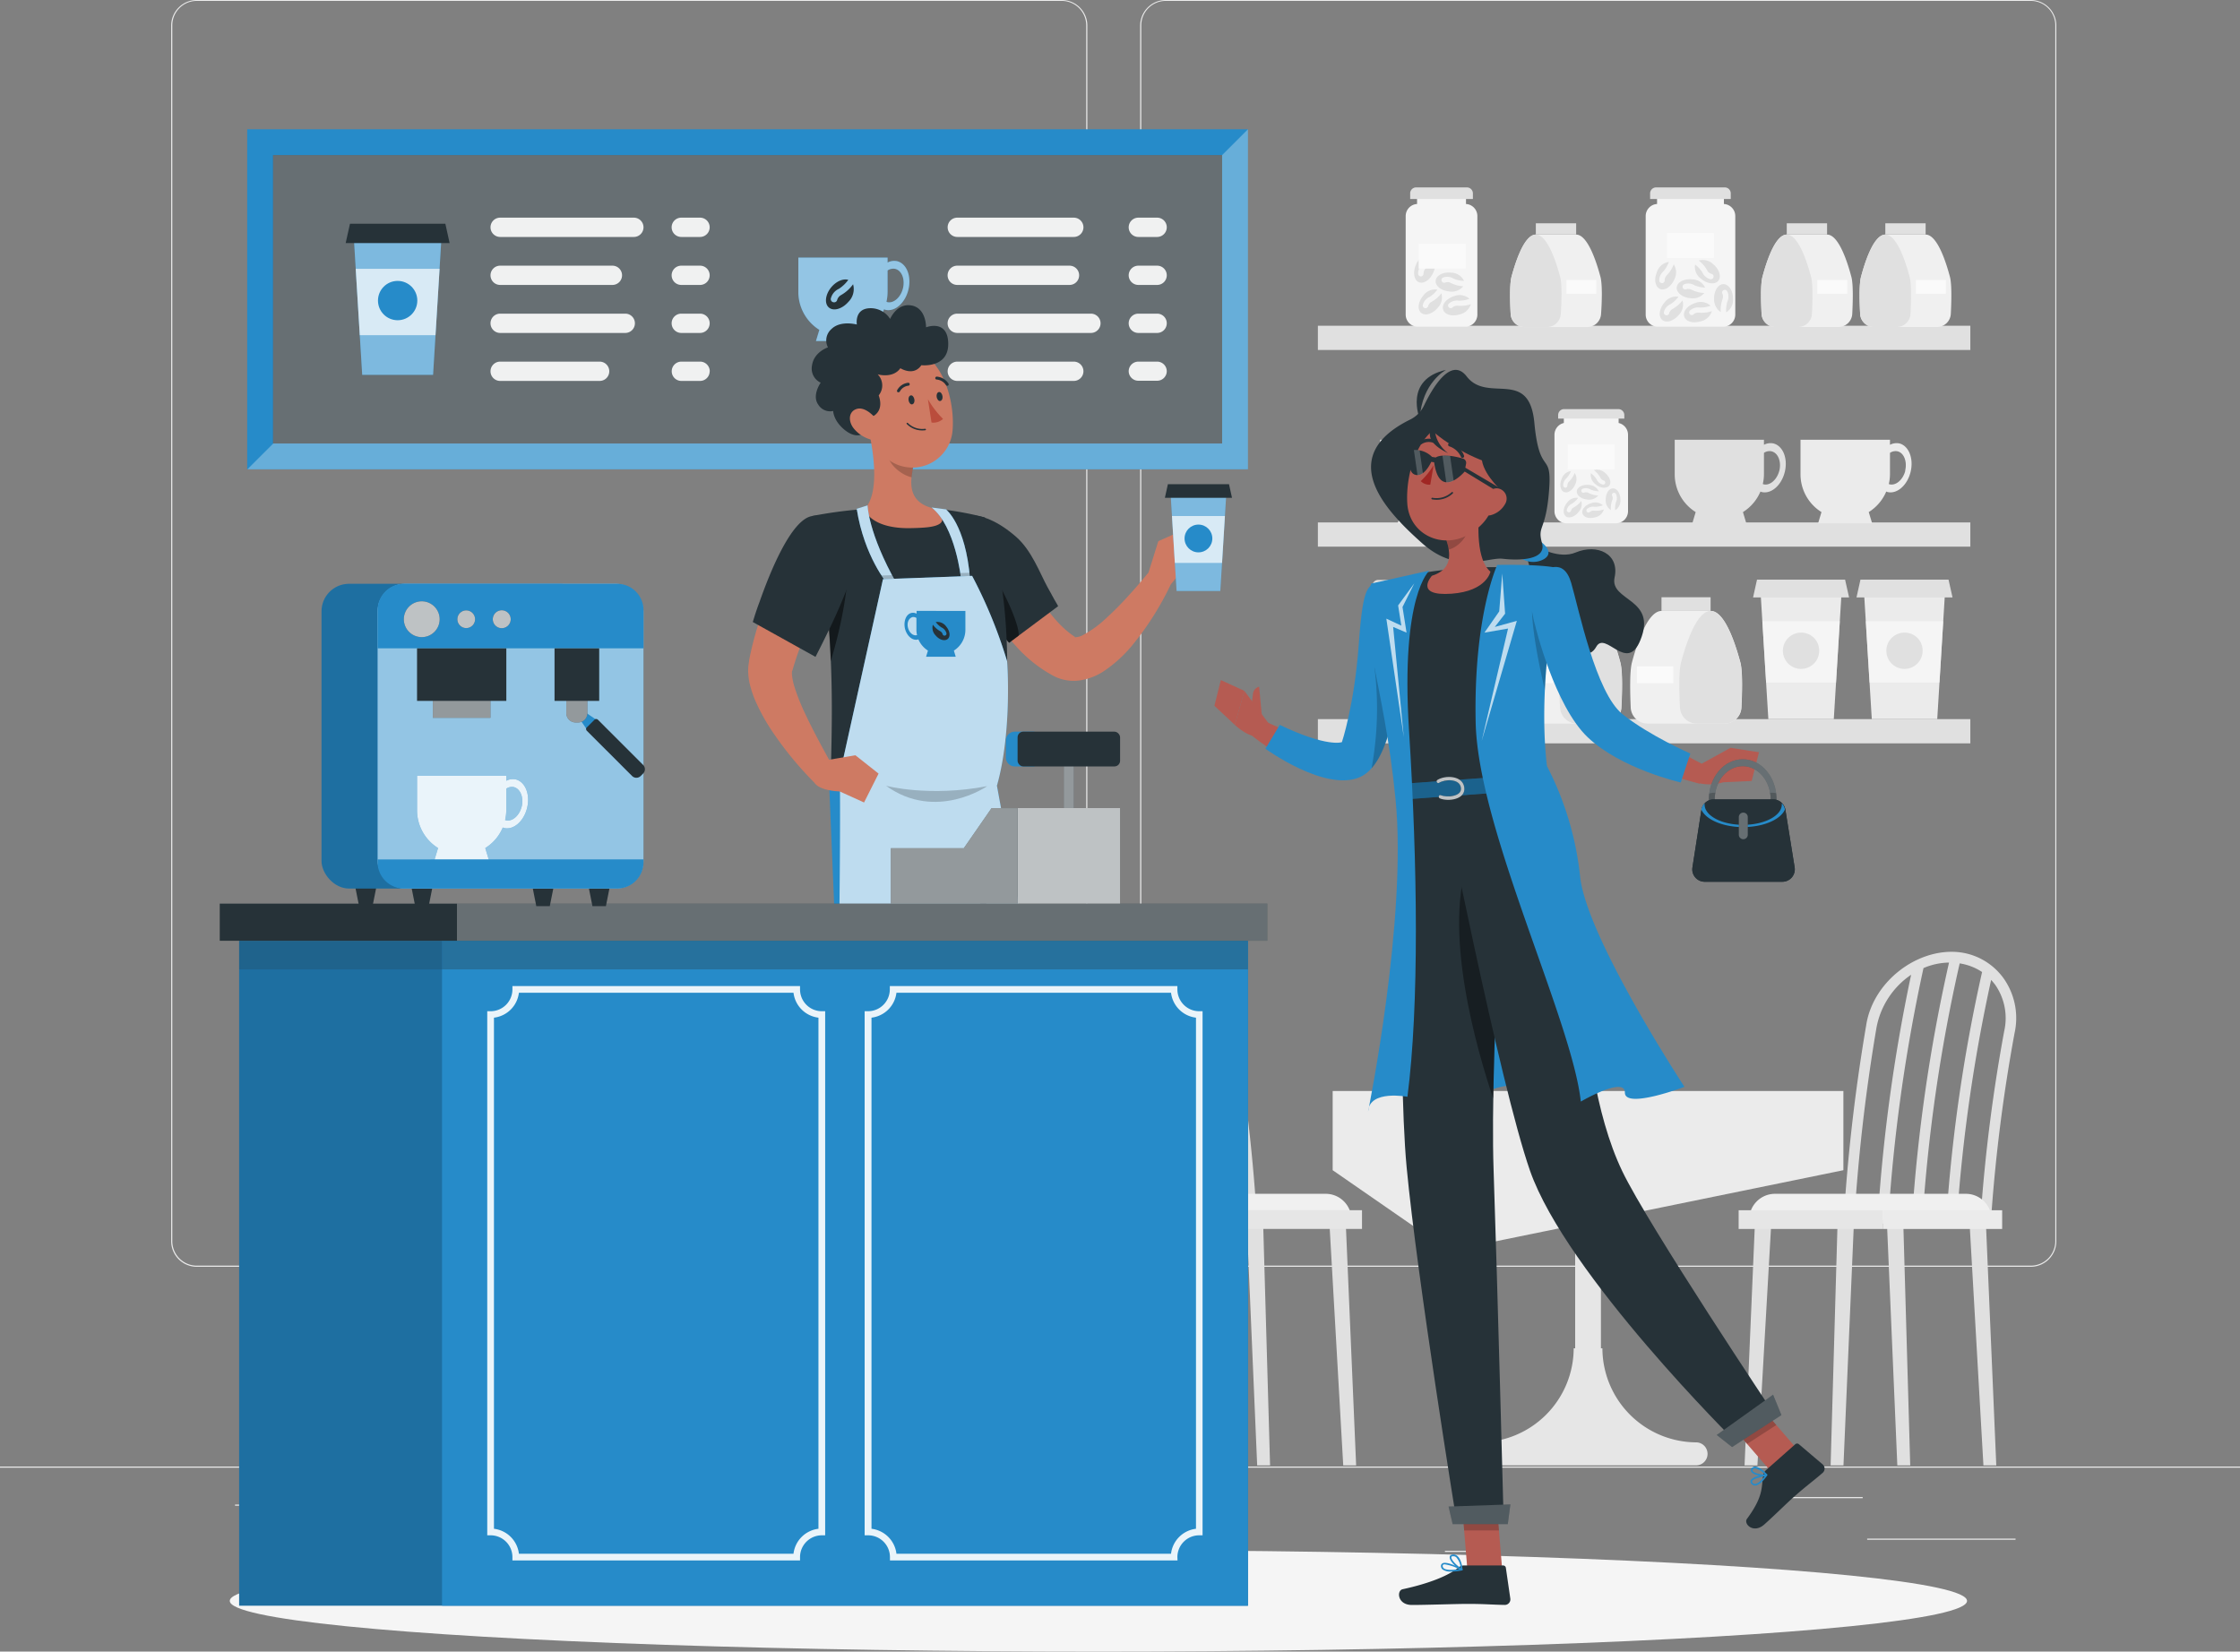 <?xml version="1.0" encoding="UTF-8" standalone="no"?>
<svg
   viewBox="0 0 500 368.71"
   version="1.1"
   id="svg557"
   sodipodi:docname="06fe6c8900146d04bef1b42a1f388977.svg"
   width="500"
   height="368.71"
   xmlns:inkscape="http://www.inkscape.org/namespaces/inkscape"
   xmlns:sodipodi="http://sodipodi.sourceforge.net/DTD/sodipodi-0.dtd"
   xmlns="http://www.w3.org/2000/svg"
   xmlns:svg="http://www.w3.org/2000/svg">
  <rect x="0" y="0" width="500" height="368.71" fill="#808080" stroke="none"/>
  <defs
     id="defs561" />
  <sodipodi:namedview
     id="namedview559"
     pagecolor="#ffffff"
     bordercolor="#666666"
     borderopacity="1.0"
     inkscape:pageshadow="2"
     inkscape:pageopacity="0.0"
     inkscape:pagecheckerboard="0" />
  <g
     id="freepik--background-complete--inject-298"
     transform="translate(0,-55)">
    <rect
       x="416.78"
       y="398.49"
       width="33.12"
       height="0.25"
       style="fill:#ebebeb"
       id="rect2" />
    <rect
       x="322.53"
       y="401.21"
       width="8.69"
       height="0.25"
       style="fill:#ebebeb"
       id="rect4" />
    <rect
       x="396.59"
       y="389.21"
       width="19.19"
       height="0.25"
       style="fill:#ebebeb"
       id="rect6" />
    <rect
       x="52.46"
       y="390.89"
       width="43.19"
       height="0.25"
       style="fill:#ebebeb"
       id="rect8" />
    <rect
       x="104.56"
       y="390.89"
       width="6.33"
       height="0.25"
       style="fill:#ebebeb"
       id="rect10" />
    <rect
       x="131.47"
       y="395.11"
       width="93.68"
       height="0.25"
       style="fill:#ebebeb"
       id="rect12" />
    <path
       d="M 237,337.8 H 43.92 a 5.71,5.71 0 0 1 -5.71,-5.71 V 60.66 A 5.71,5.71 0 0 1 43.92,55 H 237 a 5.71,5.71 0 0 1 5.71,5.71 V 332.09 A 5.71,5.71 0 0 1 237,337.8 Z M 43.92,55.2 a 5.47,5.47 0 0 0 -5.46,5.46 v 271.43 a 5.47,5.47 0 0 0 5.46,5.46 H 237 a 5.47,5.47 0 0 0 5.46,-5.46 V 60.66 A 5.47,5.47 0 0 0 237,55.2 Z"
       style="fill:#ebebeb"
       id="path14" />
    <path
       d="m 453.31,337.8 h -193.1 a 5.72,5.72 0 0 1 -5.71,-5.71 V 60.66 A 5.72,5.72 0 0 1 260.21,55 h 193.1 a 5.71,5.71 0 0 1 5.69,5.66 v 271.43 a 5.71,5.71 0 0 1 -5.69,5.71 z M 260.21,55.2 a 5.47,5.47 0 0 0 -5.46,5.46 v 271.43 a 5.47,5.47 0 0 0 5.46,5.46 h 193.1 a 5.47,5.47 0 0 0 5.46,-5.46 V 60.66 a 5.47,5.47 0 0 0 -5.46,-5.46 z"
       style="fill:#ebebeb"
       id="path16" />
    <rect
       y="382.4"
       width="500"
       height="0.25"
       style="fill:#ebebeb"
       id="rect18"
       x="0" />
    <rect
       x="294.17"
       y="215.54"
       width="145.64"
       height="5.41"
       style="fill:#e0e0e0"
       id="rect20" />
    <rect
       x="294.17"
       y="171.63"
       width="145.64"
       height="5.41"
       style="fill:#e0e0e0"
       id="rect22" />
    <rect
       x="294.17"
       y="127.72"
       width="145.64"
       height="5.41"
       style="fill:#e0e0e0"
       id="rect24" />
    <path
       d="m 361.3,149.43 v -1.67 h -12.23 v 1.67 a 2.7,2.7 0 0 0 -2.09,2.63 v 17.06 a 2.71,2.71 0 0 0 2.71,2.71 h 11 a 2.71,2.71 0 0 0 2.71,-2.71 v -17.06 a 2.7,2.7 0 0 0 -2.1,-2.63 z"
       style="fill:#f5f5f5"
       id="path26" />
    <path
       d="m 349.13,146.33 h 12.11 a 1.33,1.33 0 0 1 1.33,1.33 v 0.79 H 347.8 v -0.79 a 1.33,1.33 0 0 1 1.33,-1.33 z"
       style="fill:#e0e0e0"
       id="path28" />
    <rect
       x="349.94"
       y="154.25"
       width="10.5"
       height="5.54"
       style="fill:#fafafa"
       id="rect30" />
    <path
       d="m 384.8,100.54 v -2 h -14.92 v 2 a 2.7,2.7 0 0 0 -2.54,2.69 v 22 a 2.71,2.71 0 0 0 2.71,2.71 h 14.58 a 2.71,2.71 0 0 0 2.71,-2.71 v -22 a 2.7,2.7 0 0 0 -2.54,-2.69 z"
       style="fill:#f5f5f5"
       id="path32" />
    <path
       d="M 369.67,96.84 H 385 a 1.33,1.33 0 0 1 1.33,1.33 v 1.25 h -18 v -1.25 a 1.33,1.33 0 0 1 1.34,-1.33 z"
       style="fill:#e0e0e0"
       id="path34" />
    <rect
       x="372.09"
       y="107.03"
       width="10.5"
       height="5.54"
       style="fill:#fafafa"
       id="rect36" />
    <path
       d="m 373.3,124 a 1.55,1.55 0 0 0 -0.74,1 0.59,0.59 0 0 1 -0.66,0.38 v 0 a 0.6,0.6 0 0 1 -0.47,-0.8 2.61,2.61 0 0 1 1.47,-1.69 6.64,6.64 0 0 0 1.76,-1.65 3.27,3.27 0 0 0 -3.18,1.37 c -1.14,1.36 -1.34,3.07 -0.44,3.82 0.9,0.75 2.54,0.25 3.68,-1.11 a 3.38,3.38 0 0 0 0.84,-3.26 7.29,7.29 0 0 1 -2.26,1.94 z"
       style="fill:#e0e0e0"
       id="path38" />
    <path
       d="m 377.53,119.66 a 1.57,1.57 0 0 0 -1.21,-0.06 0.59,0.59 0 0 1 -0.69,-0.33 v 0 a 0.61,0.61 0 0 1 0.39,-0.84 2.64,2.64 0 0 1 2.23,0.26 6.72,6.72 0 0 0 2.36,0.52 3.26,3.26 0 0 0 -2.93,-1.85 c -1.77,-0.17 -3.3,0.63 -3.41,1.79 -0.11,1.16 1.24,2.24 3,2.41 a 3.36,3.36 0 0 0 3.16,-1.15 7.14,7.14 0 0 1 -2.9,-0.75 z"
       style="fill:#e0e0e0"
       id="path40" />
    <path
       d="m 384.51,121.73 a 1.54,1.54 0 0 0 -0.08,-1.22 0.6,0.6 0 0 1 0.26,-0.72 v 0 a 0.61,0.61 0 0 1 0.88,0.3 2.66,2.66 0 0 1 0,2.24 6.7,6.7 0 0 0 -0.26,2.4 3.26,3.26 0 0 0 1.52,-3.11 c 0,-1.78 -1,-3.2 -2.15,-3.19 -1.15,0.01 -2.09,1.47 -2.07,3.24 a 3.38,3.38 0 0 0 1.49,3 7,7 0 0 1 0.41,-2.94 z"
       style="fill:#e0e0e0"
       id="path42" />
    <path
       d="m 372,116.51 a 1.56,1.56 0 0 0 -0.42,1.14 0.6,0.6 0 0 1 -0.53,0.55 v 0 a 0.6,0.6 0 0 1 -0.68,-0.63 2.64,2.64 0 0 1 0.93,-2 6.63,6.63 0 0 0 1.21,-2.09 3.26,3.26 0 0 0 -2.65,2.23 c -0.71,1.63 -0.41,3.33 0.66,3.79 1.07,0.46 2.51,-0.49 3.21,-2.12 a 3.34,3.34 0 0 0 -0.13,-3.37 7,7 0 0 1 -1.6,2.5 z"
       style="fill:#e0e0e0"
       id="path44" />
    <path
       d="m 381.11,115.43 c 0.12,0.36 0.58,0.6 1,0.74 a 0.6,0.6 0 0 1 0.38,0.67 v 0 a 0.61,0.61 0 0 1 -0.81,0.46 2.66,2.66 0 0 1 -1.68,-1.48 6.71,6.71 0 0 0 -1.64,-1.77 3.27,3.27 0 0 0 1.35,3.19 c 1.36,1.15 3.07,1.35 3.82,0.46 0.75,-0.89 0.27,-2.54 -1.09,-3.69 a 3.38,3.38 0 0 0 -3.26,-0.85 7.2,7.2 0 0 1 1.93,2.27 z"
       style="fill:#e0e0e0"
       id="path46" />
    <path
       d="m 379.15,124.79 a 1.55,1.55 0 0 0 -1.14,0.41 0.6,0.6 0 0 1 -0.77,0 v 0 a 0.61,0.61 0 0 1 0.05,-0.93 2.63,2.63 0 0 1 2.15,-0.61 6.62,6.62 0 0 0 2.38,-0.41 3.25,3.25 0 0 0 -3.41,-0.6 c -1.7,0.52 -2.81,1.84 -2.47,3 0.34,1.16 2,1.6 3.69,1.08 a 3.34,3.34 0 0 0 2.49,-2.27 7.14,7.14 0 0 1 -2.97,0.33 z"
       style="fill:#e0e0e0"
       id="path48" />
    <path
       d="m 322.75,188.16 v -1.95 h -14.92 v 1.95 a 2.7,2.7 0 0 0 -2.54,2.69 v 22 a 2.7,2.7 0 0 0 2.7,2.71 h 14.59 a 2.71,2.71 0 0 0 2.71,-2.71 v -22 a 2.7,2.7 0 0 0 -2.54,-2.69 z"
       style="fill:#f5f5f5"
       id="path50" />
    <path
       d="M 307.62,184.46 H 323 a 1.33,1.33 0 0 1 1.33,1.33 V 187 h -18 v -1.25 a 1.33,1.33 0 0 1 1.29,-1.29 z"
       style="fill:#e0e0e0"
       id="path52" />
    <rect
       x="310.04"
       y="194.64"
       width="10.5"
       height="5.54"
       style="fill:#fafafa"
       id="rect54" />
    <path
       d="m 311.25,211.58 c -0.36,0.12 -0.6,0.58 -0.74,1 a 0.6,0.6 0 0 1 -0.67,0.38 v 0 a 0.6,0.6 0 0 1 -0.46,-0.8 2.61,2.61 0 0 1 1.47,-1.69 6.64,6.64 0 0 0 1.76,-1.65 3.24,3.24 0 0 0 -3.18,1.37 c -1.14,1.36 -1.34,3.07 -0.45,3.82 0.89,0.75 2.55,0.25 3.69,-1.11 a 3.36,3.36 0 0 0 0.83,-3.27 7.08,7.08 0 0 1 -2.25,1.95 z"
       style="fill:#e0e0e0"
       id="path56" />
    <path
       d="m 315.48,207.28 a 1.52,1.52 0 0 0 -1.21,-0.06 0.61,0.61 0 0 1 -0.7,-0.33 v 0 a 0.61,0.61 0 0 1 0.4,-0.84 2.65,2.65 0 0 1 2.23,0.26 7,7 0 0 0 2.36,0.52 3.29,3.29 0 0 0 -2.94,-1.85 c -1.76,-0.17 -3.29,0.63 -3.4,1.79 -0.11,1.16 1.23,2.24 3,2.41 a 3.39,3.39 0 0 0 3.17,-1.16 7.1,7.1 0 0 1 -2.91,-0.74 z"
       style="fill:#e0e0e0"
       id="path58" />
    <path
       d="m 322.45,209.34 a 1.52,1.52 0 0 0 -0.07,-1.21 0.6,0.6 0 0 1 0.26,-0.72 v 0 a 0.59,0.59 0 0 1 0.87,0.3 2.62,2.62 0 0 1 0,2.24 6.66,6.66 0 0 0 -0.26,2.4 3.26,3.26 0 0 0 1.52,-3.11 c 0,-1.78 -1,-3.21 -2.15,-3.19 -1.15,0.02 -2.1,1.47 -2.07,3.24 a 3.35,3.35 0 0 0 1.49,3 7.16,7.16 0 0 1 0.41,-2.95 z"
       style="fill:#e0e0e0"
       id="path60" />
    <path
       d="m 309.94,204.13 a 1.52,1.52 0 0 0 -0.42,1.14 0.61,0.61 0 0 1 -0.54,0.55 v 0 a 0.59,0.59 0 0 1 -0.67,-0.63 2.63,2.63 0 0 1 0.92,-2 6.42,6.42 0 0 0 1.22,-2.09 3.29,3.29 0 0 0 -2.66,2.23 c -0.7,1.63 -0.4,3.32 0.67,3.79 1.07,0.47 2.51,-0.49 3.21,-2.12 a 3.39,3.39 0 0 0 -0.13,-3.37 7.21,7.21 0 0 1 -1.6,2.5 z"
       style="fill:#e0e0e0"
       id="path62" />
    <path
       d="m 319.05,203.05 a 1.55,1.55 0 0 0 1,0.74 0.61,0.61 0 0 1 0.38,0.67 v 0 a 0.61,0.61 0 0 1 -0.81,0.46 2.66,2.66 0 0 1 -1.68,-1.48 6.71,6.71 0 0 0 -1.64,-1.77 3.27,3.27 0 0 0 1.35,3.19 c 1.36,1.14 3.07,1.35 3.82,0.46 0.75,-0.89 0.27,-2.54 -1.09,-3.69 a 3.38,3.38 0 0 0 -3.26,-0.85 7.16,7.16 0 0 1 1.93,2.27 z"
       style="fill:#e0e0e0"
       id="path64" />
    <path
       d="m 317.1,212.41 a 1.55,1.55 0 0 0 -1.15,0.41 0.58,0.58 0 0 1 -0.76,0 v 0 a 0.59,0.59 0 0 1 0.05,-0.92 2.63,2.63 0 0 1 2.15,-0.61 6.65,6.65 0 0 0 2.38,-0.41 3.27,3.27 0 0 0 -3.42,-0.6 c -1.7,0.52 -2.8,1.84 -2.46,3 0.34,1.16 2,1.6 3.69,1.09 a 3.39,3.39 0 0 0 2.49,-2.27 7.18,7.18 0 0 1 -2.97,0.31 z"
       style="fill:#e0e0e0"
       id="path66" />
    <path
       d="m 351.21,168.32 c -0.28,0.09 -0.46,0.45 -0.57,0.75 a 0.45,0.45 0 0 1 -0.52,0.29 v 0 a 0.47,0.47 0 0 1 -0.36,-0.62 2.08,2.08 0 0 1 1.14,-1.31 5.09,5.09 0 0 0 1.37,-1.28 2.55,2.55 0 0 0 -2.47,1.07 c -0.88,1.05 -1,2.38 -0.34,3 0.66,0.62 2,0.19 2.85,-0.87 a 2.58,2.58 0 0 0 0.65,-2.52 5.43,5.43 0 0 1 -1.75,1.49 z"
       style="fill:#e0e0e0"
       id="path68" />
    <path
       d="m 354.5,165 a 1.24,1.24 0 0 0 -0.95,0 0.46,0.46 0 0 1 -0.53,-0.26 v 0 a 0.46,0.46 0 0 1 0.31,-0.65 2,2 0 0 1 1.72,0.2 5.25,5.25 0 0 0 1.83,0.4 2.54,2.54 0 0 0 -2.27,-1.43 c -1.37,-0.13 -2.56,0.49 -2.64,1.39 -0.08,0.9 0.95,1.74 2.33,1.87 a 2.62,2.62 0 0 0 2.45,-0.9 5.31,5.31 0 0 1 -2.25,-0.62 z"
       style="fill:#e0e0e0"
       id="path70" />
    <path
       d="m 359.9,166.59 a 1.15,1.15 0 0 0 -0.06,-0.94 0.48,0.48 0 0 1 0.2,-0.57 v 0 a 0.47,0.47 0 0 1 0.68,0.24 2,2 0 0 1 0,1.73 5.06,5.06 0 0 0 -0.2,1.87 2.56,2.56 0 0 0 1.18,-2.42 c 0,-1.37 -0.77,-2.48 -1.67,-2.47 -0.9,0.01 -1.62,1.14 -1.61,2.52 a 2.61,2.61 0 0 0 1.16,2.34 5.33,5.33 0 0 1 0.32,-2.3 z"
       style="fill:#e0e0e0"
       id="path72" />
    <path
       d="m 350.2,162.54 a 1.2,1.2 0 0 0 -0.33,0.88 0.47,0.47 0 0 1 -0.41,0.44 v 0 a 0.47,0.47 0 0 1 -0.52,-0.5 2,2 0 0 1 0.71,-1.58 5,5 0 0 0 1,-1.61 2.5,2.5 0 0 0 -2.06,1.72 c -0.55,1.26 -0.32,2.58 0.51,2.94 0.83,0.36 1.95,-0.38 2.49,-1.65 a 2.58,2.58 0 0 0 -0.1,-2.6 5.42,5.42 0 0 1 -1.29,1.96 z"
       style="fill:#e0e0e0"
       id="path74" />
    <path
       d="m 357.26,161.7 a 1.21,1.21 0 0 0 0.75,0.58 0.46,0.46 0 0 1 0.29,0.52 v 0 a 0.45,0.45 0 0 1 -0.62,0.35 2,2 0 0 1 -1.3,-1.14 5.19,5.19 0 0 0 -1.27,-1.38 2.55,2.55 0 0 0 1.05,2.48 c 1,0.89 2.37,1 3,0.36 0.63,-0.64 0.2,-2 -0.85,-2.86 a 2.61,2.61 0 0 0 -2.53,-0.66 5.47,5.47 0 0 1 1.48,1.75 z"
       style="fill:#e0e0e0"
       id="path76" />
    <path
       d="m 355.75,169 a 1.2,1.2 0 0 0 -0.89,0.32 0.44,0.44 0 0 1 -0.59,0 v 0 a 0.46,0.46 0 0 1 0,-0.71 2,2 0 0 1 1.67,-0.47 5.31,5.31 0 0 0 1.85,-0.33 2.56,2.56 0 0 0 -2.65,-0.46 c -1.32,0.4 -2.17,1.43 -1.91,2.29 0.26,0.86 1.55,1.24 2.86,0.84 a 2.59,2.59 0 0 0 1.93,-1.76 5.29,5.29 0 0 1 -2.27,0.28 z"
       style="fill:#e0e0e0"
       id="path78" />
    <path
       d="m 327.23,100.54 v -2 h -10.92 v 2 a 2.7,2.7 0 0 0 -2.54,2.69 v 22 a 2.7,2.7 0 0 0 2.7,2.71 h 10.59 a 2.71,2.71 0 0 0 2.71,-2.71 v -22 a 2.7,2.7 0 0 0 -2.54,-2.69 z"
       style="fill:#f5f5f5"
       id="path80" />
    <path
       d="m 316.1,96.84 h 11.34 a 1.33,1.33 0 0 1 1.33,1.33 v 1.25 h -14 v -1.25 a 1.33,1.33 0 0 1 1.33,-1.33 z"
       style="fill:#e0e0e0"
       id="path82" />
    <path
       d="m 319.49,122.41 a 1.58,1.58 0 0 0 -0.74,1 0.6,0.6 0 0 1 -0.67,0.38 v 0 a 0.6,0.6 0 0 1 -0.46,-0.8 2.61,2.61 0 0 1 1.47,-1.69 6.47,6.47 0 0 0 1.76,-1.65 3.26,3.26 0 0 0 -3.18,1.37 c -1.14,1.37 -1.34,3.08 -0.45,3.82 0.89,0.74 2.55,0.25 3.69,-1.11 a 3.34,3.34 0 0 0 0.83,-3.26 7.16,7.16 0 0 1 -2.25,1.94 z"
       style="fill:#e0e0e0"
       id="path84" />
    <path
       d="m 323.72,118.11 a 1.53,1.53 0 0 0 -1.21,0 0.62,0.62 0 0 1 -0.7,-0.34 v 0 a 0.61,0.61 0 0 1 0.4,-0.84 2.65,2.65 0 0 1 2.23,0.26 6.5,6.5 0 0 0 2.36,0.52 3.29,3.29 0 0 0 -2.94,-1.85 c -1.76,-0.17 -3.29,0.64 -3.4,1.8 -0.11,1.16 1.23,2.23 3,2.4 a 3.38,3.38 0 0 0 3.17,-1.15 7.09,7.09 0 0 1 -2.91,-0.8 z"
       style="fill:#e0e0e0"
       id="path86" />
    <path
       d="m 318.18,115 a 1.52,1.52 0 0 0 -0.42,1.14 0.62,0.62 0 0 1 -0.54,0.56 v 0 a 0.6,0.6 0 0 1 -0.67,-0.64 2.61,2.61 0 0 1 0.93,-2 6.68,6.68 0 0 0 1.21,-2.08 3.27,3.27 0 0 0 -2.66,2.22 c -0.7,1.63 -0.4,3.33 0.67,3.79 1.07,0.46 2.51,-0.49 3.21,-2.12 a 3.37,3.37 0 0 0 -0.13,-3.36 7.16,7.16 0 0 1 -1.6,2.49 z"
       style="fill:#e0e0e0"
       id="path88" />
    <path
       d="m 325.34,123.25 a 1.55,1.55 0 0 0 -1.15,0.41 0.6,0.6 0 0 1 -0.76,0 v 0 a 0.6,0.6 0 0 1 0.05,-0.93 2.62,2.62 0 0 1 2.15,-0.6 7,7 0 0 0 2.38,-0.42 3.29,3.29 0 0 0 -3.42,-0.6 c -1.7,0.52 -2.8,1.84 -2.46,3 0.34,1.16 2,1.6 3.69,1.08 a 3.36,3.36 0 0 0 2.49,-2.27 7.21,7.21 0 0 1 -2.97,0.33 z"
       style="fill:#e0e0e0"
       id="path90" />
    <rect
       x="316.66"
       y="109.42"
       width="10.5"
       height="5.54"
       style="fill:#fafafa"
       id="rect92" />
    <path
       d="m 413.25,116.79 c -0.7,-2.63 -2.7,-9.42 -5.42,-9.42 h -9 c -2.72,0 -4.72,6.79 -5.42,9.42 -0.45,1.67 -0.34,5.57 -0.2,8.3 a 3.09,3.09 0 0 0 3.09,2.91 h 14.06 a 3.09,3.09 0 0 0 3.09,-2.92 c 0.14,-2.72 0.25,-6.62 -0.2,-8.29 z"
       style="fill:#f0f0f0"
       id="path94" />
    <path
       d="m 404.25,116.79 c -0.7,-2.63 -2.7,-9.42 -5.42,-9.42 -2.72,0 -4.72,6.79 -5.42,9.42 -0.45,1.67 -0.34,5.57 -0.2,8.3 a 3.09,3.09 0 0 0 3.09,2.91 h 5.06 a 3.09,3.09 0 0 0 3.09,-2.92 c 0.14,-2.72 0.25,-6.62 -0.2,-8.29 z"
       style="fill:#e0e0e0"
       id="path96" />
    <rect
       x="398.83"
       y="104.85"
       width="9"
       height="2.51"
       style="fill:#e0e0e0"
       id="rect98" />
    <rect
       x="405.66"
       y="117.51"
       width="6.67"
       height="3.08"
       style="fill:#fafafa"
       id="rect100" />
    <path
       d="m 357.24,116.79 c -0.7,-2.63 -2.71,-9.42 -5.42,-9.42 h -9 c -2.72,0 -4.72,6.79 -5.43,9.42 -0.44,1.67 -0.34,5.57 -0.19,8.3 a 3.09,3.09 0 0 0 3.09,2.92 h 14 a 3.09,3.09 0 0 0 3.09,-2.92 c 0.2,-2.73 0.31,-6.63 -0.14,-8.3 z"
       style="fill:#f0f0f0"
       id="path102" />
    <path
       d="m 348.24,116.79 c -0.7,-2.63 -2.71,-9.42 -5.42,-9.42 -2.71,0 -4.72,6.79 -5.43,9.42 -0.44,1.67 -0.34,5.57 -0.19,8.3 a 3.09,3.09 0 0 0 3.09,2.92 h 5 a 3.09,3.09 0 0 0 3.09,-2.92 c 0.2,-2.73 0.31,-6.63 -0.14,-8.3 z"
       style="fill:#e0e0e0"
       id="path104" />
    <rect
       x="342.82"
       y="104.85"
       width="9"
       height="2.51"
       style="fill:#e0e0e0"
       id="rect106" />
    <rect
       x="349.65"
       y="117.51"
       width="6.67"
       height="3.08"
       style="fill:#fafafa"
       id="rect108" />
    <path
       d="m 435.25,116.79 c -0.7,-2.63 -2.7,-9.42 -5.42,-9.42 h -9 c -2.72,0 -4.72,6.79 -5.42,9.42 -0.45,1.67 -0.34,5.57 -0.2,8.3 a 3.09,3.09 0 0 0 3.09,2.91 h 14.06 a 3.09,3.09 0 0 0 3.09,-2.92 c 0.14,-2.72 0.25,-6.62 -0.2,-8.29 z"
       style="fill:#f0f0f0"
       id="path110" />
    <path
       d="m 426.25,116.79 c -0.7,-2.63 -2.7,-9.42 -5.42,-9.42 -2.72,0 -4.72,6.79 -5.42,9.42 -0.45,1.67 -0.34,5.57 -0.2,8.3 a 3.09,3.09 0 0 0 3.09,2.91 h 5.06 a 3.09,3.09 0 0 0 3.09,-2.92 c 0.14,-2.72 0.25,-6.62 -0.2,-8.29 z"
       style="fill:#e0e0e0"
       id="path112" />
    <rect
       x="420.83"
       y="104.85"
       width="9"
       height="2.51"
       style="fill:#e0e0e0"
       id="rect114" />
    <rect
       x="427.66"
       y="117.51"
       width="6.67"
       height="3.08"
       style="fill:#fafafa"
       id="rect116" />
    <path
       d="m 364.28,202.86 c 0.85,-3.19 3.29,-11.47 6.6,-11.47 h 11 c 3.31,0 5.74,8.28 6.6,11.47 0.54,2 0.41,6.79 0.24,10.12 a 3.76,3.76 0 0 1 -3.77,3.55 H 367.8 A 3.76,3.76 0 0 1 364,213 c -0.14,-3.35 -0.27,-8.09 0.28,-10.14 z"
       style="fill:#f0f0f0"
       id="path118" />
    <path
       d="m 375.24,202.86 c 0.85,-3.19 3.29,-11.47 6.6,-11.47 3.31,0 5.74,8.28 6.6,11.47 0.54,2 0.41,6.79 0.24,10.12 a 3.76,3.76 0 0 1 -3.77,3.55 h -6.15 A 3.75,3.75 0 0 1 375,213 c -0.18,-3.35 -0.31,-8.09 0.24,-10.14 z"
       style="fill:#e0e0e0"
       id="path120" />
    <rect
       x="370.88"
       y="188.33"
       width="10.96"
       height="3.06"
       transform="rotate(180,376.355,189.86)"
       style="fill:#e0e0e0"
       id="rect122" />
    <rect
       x="365.4"
       y="203.75"
       width="8.12"
       height="3.75"
       transform="rotate(180,369.455,205.63)"
       style="fill:#fafafa"
       id="rect124" />
    <path
       d="m 337.49,202.86 c 0.85,-3.19 3.29,-11.47 6.6,-11.47 h 11 c 3.31,0 5.75,8.28 6.6,11.47 0.55,2 0.42,6.79 0.24,10.12 a 3.76,3.76 0 0 1 -3.77,3.55 H 341 a 3.76,3.76 0 0 1 -3.76,-3.55 c -0.17,-3.33 -0.3,-8.07 0.25,-10.12 z"
       style="fill:#f0f0f0"
       id="path126" />
    <path
       d="m 348.45,202.86 c 0.85,-3.19 3.29,-11.47 6.6,-11.47 3.31,0 5.75,8.28 6.6,11.47 0.55,2 0.42,6.79 0.24,10.12 a 3.76,3.76 0 0 1 -3.77,3.55 H 352 a 3.76,3.76 0 0 1 -3.76,-3.55 c -0.24,-3.33 -0.34,-8.07 0.21,-10.12 z"
       style="fill:#e0e0e0"
       id="path128" />
    <rect
       x="344.09"
       y="188.33"
       width="10.96"
       height="3.06"
       transform="rotate(180,349.57,189.86)"
       style="fill:#e0e0e0"
       id="rect130" />
    <rect
       x="338.61"
       y="203.75"
       width="8.12"
       height="3.75"
       transform="rotate(180,342.67,205.63)"
       style="fill:#fafafa"
       id="rect132" />
    <path
       d="m 395.87,154 a 3.13,3.13 0 0 0 -2.13,0.3 v -1.12 h -19.92 v 7.7 a 9.94,9.94 0 0 0 4.68,8.44 l -0.75,2.5 h 12.05 l -0.75,-2.5 a 10,10 0 0 0 3.91,-4.59 1.28,1.28 0 0 0 0.27,0.11 c 2.12,0.52 4.43,-1.49 5.16,-4.48 0.73,-2.99 -0.39,-5.81 -2.52,-6.36 z m 1.3,6.06 c -0.5,2 -2.07,3.41 -3.52,3.06 a 1.22,1.22 0 0 1 -0.17,-0.07 9.69,9.69 0 0 0 0.26,-2.17 v -4.78 a 2.21,2.21 0 0 1 1.71,-0.34 c 1.45,0.35 2.22,2.3 1.72,4.34 z"
       style="fill:#e0e0e0"
       id="path134" />
    <path
       d="m 424,154 a 3.13,3.13 0 0 0 -2.13,0.3 v -1.12 H 401.9 v 7.7 a 9.94,9.94 0 0 0 4.68,8.44 l -0.75,2.5 h 12.06 l -0.76,-2.5 a 10,10 0 0 0 3.91,-4.59 1.53,1.53 0 0 0 0.27,0.11 c 2.12,0.52 4.43,-1.49 5.16,-4.48 0.73,-2.99 -0.4,-5.81 -2.47,-6.36 z m 1.3,6.06 c -0.5,2 -2.07,3.41 -3.52,3.06 a 1.22,1.22 0 0 1 -0.17,-0.07 9.69,9.69 0 0 0 0.26,-2.17 v -4.78 a 2.21,2.21 0 0 1 1.71,-0.34 c 1.42,0.35 2.17,2.3 1.67,4.34 z"
       style="fill:#ebebeb"
       id="path136" />
    <path
       d="m 330.11,154 a 3.13,3.13 0 0 0 -2.13,0.3 v -1.12 h -19.92 v 7.7 a 9.94,9.94 0 0 0 4.68,8.44 l -0.75,2.5 h 12.06 l -0.76,-2.5 a 10,10 0 0 0 3.91,-4.59 1.53,1.53 0 0 0 0.27,0.11 c 2.12,0.52 4.43,-1.49 5.16,-4.48 0.73,-2.99 -0.4,-5.81 -2.52,-6.36 z m 1.3,6.06 c -0.5,2 -2.07,3.41 -3.52,3.06 a 1.22,1.22 0 0 1 -0.17,-0.07 9.69,9.69 0 0 0 0.26,-2.17 v -4.78 a 2.21,2.21 0 0 1 1.71,-0.34 c 1.45,0.35 2.22,2.3 1.72,4.34 z"
       style="fill:#ebebeb"
       id="path138" />
    <polygon
       points="392.95,186.68 411.1,186.68 409.33,215.54 394.72,215.54 "
       style="fill:#ebebeb"
       id="polygon140" />
    <polygon
       points="392.19,184.4 411.85,184.4 412.74,188.37 391.31,188.37 "
       style="fill:#e0e0e0"
       id="polygon142" />
    <polygon
       points="393.38,193.68 394.22,207.37 409.83,207.37 410.67,193.68 "
       style="opacity:0.7;fill:#fafafa"
       id="polygon144" />
    <path
       d="m 406.07,200.23 a 4.05,4.05 0 1 1 -4.05,-4 4,4 0 0 1 4.05,4 z"
       style="fill:#e0e0e0"
       id="path146" />
    <polygon
       points="416.04,186.68 434.19,186.68 432.42,215.54 417.81,215.54 "
       style="fill:#ebebeb"
       id="polygon148" />
    <polygon
       points="415.28,184.4 434.94,184.4 435.83,188.37 414.4,188.37 "
       style="fill:#e0e0e0"
       id="polygon150" />
    <polygon
       points="416.47,193.68 417.31,207.37 432.92,207.37 433.76,193.68 "
       style="opacity:0.7;fill:#fafafa"
       id="polygon152" />
    <path
       d="m 429.16,200.23 a 4.05,4.05 0 1 1 -4.05,-4 4,4 0 0 1 4.05,4 z"
       style="fill:#e0e0e0"
       id="path154" />
    <rect
       x="351.6"
       y="323.43"
       width="5.75"
       height="41.5"
       style="fill:#e6e6e6"
       id="rect156" />
    <polygon
       points="297.47,316.24 297.47,298.56 411.47,298.56 411.47,316.24 323.47,334.24 "
       style="fill:#ebebeb"
       id="polygon158" />
    <path
       d="m 351.27,356 a 21.06,21.06 0 0 1 -21.06,21 v 0 a 2.57,2.57 0 0 0 0,5.13 h 48.53 a 2.57,2.57 0 0 0 0,-5.13 21.06,21.06 0 0 1 -21.06,-21 z"
       style="fill:#e6e6e6"
       id="path160" />
    <path
       d="m 273.26,284.41 a 403.47,403.47 0 0 1 5.05,44.59 l 2.35,-0.2 a 409.21,409.21 0 0 0 -5.09,-44.85 c -1.42,-9.58 -11,-17.06 -20.17,-16.43 a 14.22,14.22 0 0 0 -10.55,5.94 15.35,15.35 0 0 0 -2.41,12.17 367.07,367.07 0 0 1 5.17,40.46 l 2.35,-0.15 a 369.68,369.68 0 0 0 -5.21,-40.77 13,13 0 0 1 2,-10.3 12.31,12.31 0 0 1 0.92,-1.11 362.46,362.46 0 0 1 7.61,53.06 l 2.35,-0.17 a 358,358 0 0 0 -7.95,-54.65 12.46,12.46 0 0 1 5,-1.93 364.79,364.79 0 0 1 8.32,57.44 l 2.35,-0.18 a 367.27,367.27 0 0 0 -8.3,-57.44 15,15 0 0 1 5.71,1.23 372.76,372.76 0 0 1 7.91,57.11 l 2.36,-0.18 a 377.69,377.69 0 0 0 -7.51,-55.44 18.33,18.33 0 0 1 7.74,11.8 z"
       style="fill:#e0e0e0"
       id="path162" />
    <path
       d="m 301.66,327.26 h -54.1 a 5.75,5.75 0 0 1 5.75,-5.75 h 42.6 a 5.75,5.75 0 0 1 5.75,5.75 z"
       style="fill:#f0f0f0"
       id="path164" />
    <polygon
       points="248.87,327.26 252.53,327.26 249.39,382.15 246.52,382.15 "
       style="fill:#e0e0e0"
       id="polygon166" />
    <polygon
       points="267.3,327.26 270.95,327.26 268.6,382.15 265.73,382.15 "
       style="fill:#e0e0e0"
       id="polygon168" />
    <polygon
       points="278.27,327.26 281.93,327.26 283.5,382.15 280.62,382.15 "
       style="fill:#e0e0e0"
       id="polygon170" />
    <polygon
       points="296.7,327.26 300.36,327.26 302.71,382.15 299.83,382.15 "
       style="fill:#e0e0e0"
       id="polygon172" />
    <rect
       x="271.87"
       y="325.17"
       width="32.15"
       height="4.18"
       style="fill:#e6e6e6"
       id="rect174" />
    <rect
       x="245.2"
       y="325.17"
       width="26.67"
       height="4.18"
       style="fill:#ebebeb"
       id="rect176" />
    <path
       d="M 418.86,284.41 A 403.47,403.47 0 0 0 413.81,329 l -2.36,-0.2 a 406.8,406.8 0 0 1 5.1,-44.85 c 1.42,-9.58 11,-17.06 20.16,-16.43 a 14.24,14.24 0 0 1 10.56,5.94 15.39,15.39 0 0 1 2.41,12.17 367.07,367.07 0 0 0 -5.17,40.46 l -2.35,-0.15 a 369.68,369.68 0 0 1 5.21,-40.77 13,13 0 0 0 -2,-10.3 14.26,14.26 0 0 0 -0.92,-1.11 363.84,363.84 0 0 0 -7.62,53.06 l -2.35,-0.17 a 359.26,359.26 0 0 1 7.95,-54.65 12.41,12.41 0 0 0 -5,-1.93 364.79,364.79 0 0 0 -8.32,57.44 l -2.35,-0.18 a 367.25,367.25 0 0 1 8.29,-57.44 14.86,14.86 0 0 0 -5.7,1.23 374,374 0 0 0 -7.92,57.11 l -2.35,-0.18 a 377.69,377.69 0 0 1 7.51,-55.44 18.29,18.29 0 0 0 -7.73,11.8 z"
       style="fill:#e0e0e0"
       id="path178" />
    <path
       d="m 390.45,327.26 h 54.11 a 5.76,5.76 0 0 0 -5.75,-5.75 h -42.6 a 5.76,5.76 0 0 0 -5.76,5.75 z"
       style="fill:#f0f0f0"
       id="path180" />
    <polygon
       points="443.25,327.26 439.59,327.26 442.73,382.15 445.6,382.15 "
       style="fill:#e0e0e0"
       id="polygon182" />
    <polygon
       points="424.82,327.26 421.16,327.26 423.51,382.15 426.39,382.15 "
       style="fill:#e0e0e0"
       id="polygon184" />
    <polygon
       points="413.85,327.26 410.19,327.26 408.62,382.15 411.49,382.15 "
       style="fill:#e0e0e0"
       id="polygon186" />
    <polygon
       points="395.42,327.26 391.76,327.26 389.41,382.15 392.28,382.15 "
       style="fill:#e0e0e0"
       id="polygon188" />
    <rect
       x="388.1"
       y="325.17"
       width="32.15"
       height="4.18"
       transform="rotate(180,404.17,327.265)"
       style="fill:#e6e6e6"
       id="rect190" />
    <rect
       x="420.25"
       y="325.17"
       width="26.67"
       height="4.18"
       transform="rotate(180,433.58,327.265)"
       style="fill:#ebebeb"
       id="rect192" />
  </g>
  <g
     id="freepik--Shadow--inject-298"
     transform="translate(0,-55)">
    <ellipse
       id="freepik--path--inject-298"
       cx="245.18"
       cy="412.39"
       rx="193.89"
       ry="11.32"
       style="fill:#f5f5f5" />
  </g>
  <g
     id="freepik--menu-board--inject-298"
     transform="translate(0,-55)">
    <rect
       x="55.18"
       y="83.86"
       width="223.37"
       height="75.91"
       style="fill:#268bc9"
       id="rect197" />
    <rect
       x="60.95"
       y="89.63"
       width="211.84"
       height="64.38"
       style="fill:#263238"
       id="rect199" />
    <rect
       x="60.95"
       y="89.63"
       width="211.84"
       height="64.38"
       style="opacity:0.3;fill:#ffffff"
       id="rect201" />
    <path
       d="M 272.79,89.63 V 154 H 61 l -5.77,5.76 h 223.33 v -75.9 z"
       style="opacity:0.3;fill:#ffffff"
       id="path203" />
    <path
       d="m 141.48,107.9 h -29.84 a 2.16,2.16 0 0 1 -2.15,-2.16 v 0 a 2.15,2.15 0 0 1 2.15,-2.15 h 29.84 a 2.16,2.16 0 0 1 2.16,2.15 v 0 a 2.16,2.16 0 0 1 -2.16,2.16 z m 16.93,-2.16 v 0 a 2.15,2.15 0 0 0 -2.15,-2.15 h -4.19 a 2.15,2.15 0 0 0 -2.15,2.15 v 0 a 2.16,2.16 0 0 0 2.15,2.16 h 4.19 a 2.16,2.16 0 0 0 2.15,-2.16 z m -19.56,10.72 v 0 a 2.15,2.15 0 0 0 -2.15,-2.15 h -25.06 a 2.15,2.15 0 0 0 -2.15,2.15 v 0 a 2.15,2.15 0 0 0 2.15,2.15 h 25.06 a 2.15,2.15 0 0 0 2.15,-2.15 z m 19.56,0 v 0 a 2.15,2.15 0 0 0 -2.15,-2.15 h -4.19 a 2.15,2.15 0 0 0 -2.15,2.15 v 0 a 2.15,2.15 0 0 0 2.15,2.15 h 4.19 a 2.15,2.15 0 0 0 2.15,-2.15 z m -16.69,10.71 v 0 a 2.15,2.15 0 0 0 -2.15,-2.15 h -27.93 a 2.15,2.15 0 0 0 -2.15,2.15 v 0 a 2.16,2.16 0 0 0 2.15,2.16 h 27.93 a 2.16,2.16 0 0 0 2.15,-2.16 z m 16.69,0 v 0 a 2.15,2.15 0 0 0 -2.15,-2.15 h -4.19 a 2.15,2.15 0 0 0 -2.15,2.15 v 0 a 2.16,2.16 0 0 0 2.15,2.16 h 4.19 a 2.16,2.16 0 0 0 2.15,-2.16 z M 136,137.89 v 0 a 2.16,2.16 0 0 0 -2.15,-2.16 h -22.21 a 2.16,2.16 0 0 0 -2.15,2.16 v 0 a 2.15,2.15 0 0 0 2.15,2.15 h 22.19 a 2.15,2.15 0 0 0 2.17,-2.15 z m 22.43,0 v 0 a 2.16,2.16 0 0 0 -2.15,-2.16 h -4.19 a 2.16,2.16 0 0 0 -2.15,2.16 v 0 a 2.15,2.15 0 0 0 2.15,2.15 h 4.19 a 2.15,2.15 0 0 0 2.13,-2.15 z"
       style="opacity:0.9;fill:#ffffff"
       id="path205" />
    <path
       d="m 239.68,107.9 h -26 a 2.16,2.16 0 0 1 -2.15,-2.16 v 0 a 2.15,2.15 0 0 1 2.15,-2.15 h 26 a 2.16,2.16 0 0 1 2.16,2.15 v 0 a 2.16,2.16 0 0 1 -2.16,2.16 z m 20.76,-2.16 v 0 a 2.15,2.15 0 0 0 -2.15,-2.15 h -4.19 a 2.16,2.16 0 0 0 -2.16,2.15 v 0 a 2.16,2.16 0 0 0 2.16,2.16 h 4.19 a 2.16,2.16 0 0 0 2.15,-2.16 z m -19.56,10.72 v 0 a 2.15,2.15 0 0 0 -2.15,-2.15 h -25.06 a 2.15,2.15 0 0 0 -2.15,2.15 v 0 a 2.15,2.15 0 0 0 2.15,2.15 h 25.06 a 2.15,2.15 0 0 0 2.15,-2.15 z m 19.56,0 v 0 a 2.15,2.15 0 0 0 -2.15,-2.15 h -4.19 a 2.16,2.16 0 0 0 -2.16,2.15 v 0 a 2.16,2.16 0 0 0 2.16,2.15 h 4.19 a 2.15,2.15 0 0 0 2.15,-2.15 z m -14.78,10.71 v 0 a 2.15,2.15 0 0 0 -2.15,-2.15 h -29.84 a 2.15,2.15 0 0 0 -2.15,2.15 v 0 a 2.16,2.16 0 0 0 2.15,2.16 h 29.84 a 2.16,2.16 0 0 0 2.15,-2.16 z m 14.78,0 v 0 a 2.15,2.15 0 0 0 -2.15,-2.15 h -4.19 a 2.16,2.16 0 0 0 -2.16,2.15 v 0 a 2.16,2.16 0 0 0 2.16,2.16 h 4.19 a 2.16,2.16 0 0 0 2.15,-2.16 z m -18.6,10.72 v 0 a 2.16,2.16 0 0 0 -2.16,-2.16 h -26 a 2.16,2.16 0 0 0 -2.15,2.16 v 0 a 2.15,2.15 0 0 0 2.15,2.15 h 26 a 2.16,2.16 0 0 0 2.16,-2.15 z m 18.6,0 v 0 a 2.16,2.16 0 0 0 -2.15,-2.16 h -4.19 a 2.16,2.16 0 0 0 -2.16,2.16 v 0 a 2.16,2.16 0 0 0 2.16,2.11 h 4.19 a 2.15,2.15 0 0 0 2.15,-2.11 z"
       style="opacity:0.9;fill:#ffffff"
       id="path207" />
    <polygon
       points="78.94,107.42 98.58,107.42 96.67,138.68 80.85,138.68 "
       style="fill:#268bc9"
       id="polygon209" />
    <polygon
       points="78.94,107.42 98.58,107.42 96.67,138.68 80.85,138.68 "
       style="opacity:0.4;fill:#ffffff"
       id="polygon211" />
    <polygon
       points="78.12,104.95 99.41,104.95 100.36,109.26 77.16,109.26 "
       style="fill:#263238"
       id="polygon213" />
    <polygon
       points="79.4,115.01 80.31,129.83 97.21,129.83 98.12,115.01 "
       style="opacity:0.7;fill:#ffffff"
       id="polygon215" />
    <circle
       cx="88.76"
       cy="122.1"
       r="4.39"
       style="fill:#268bc9"
       id="circle217" />
    <path
       d="m 200.26,113.31 a 3.15,3.15 0 0 0 -2.14,0.3 V 112.5 H 178.2 v 7.7 a 10,10 0 0 0 4.69,8.44 l -0.76,2.5 h 12.06 l -0.75,-2.5 a 10,10 0 0 0 3.9,-4.59 l 0.28,0.11 c 2.12,0.51 4.42,-1.5 5.15,-4.49 0.73,-2.99 -0.39,-5.84 -2.51,-6.36 z m 1.29,6.06 c -0.49,2 -2.07,3.42 -3.51,3.07 l -0.17,-0.07 a 10.31,10.31 0 0 0 0.25,-2.17 v -4.82 a 2.24,2.24 0 0 1 1.72,-0.35 c 1.44,0.36 2.21,2.3 1.71,4.34 z"
       style="fill:#268bc9"
       id="path219" />
    <path
       d="m 200.26,113.31 a 3.15,3.15 0 0 0 -2.14,0.3 V 112.5 H 178.2 v 7.7 a 10,10 0 0 0 4.69,8.44 l -0.76,2.5 h 12.06 l -0.75,-2.5 a 10,10 0 0 0 3.9,-4.59 l 0.28,0.11 c 2.12,0.51 4.42,-1.5 5.15,-4.49 0.73,-2.99 -0.39,-5.84 -2.51,-6.36 z m 1.29,6.06 c -0.49,2 -2.07,3.42 -3.51,3.07 l -0.17,-0.07 a 10.31,10.31 0 0 0 0.25,-2.17 v -4.82 a 2.24,2.24 0 0 1 1.72,-0.35 c 1.44,0.36 2.21,2.3 1.71,4.34 z"
       style="opacity:0.5;fill:#ffffff"
       id="path221" />
    <path
       d="m 187.73,120.88 a 1.81,1.81 0 0 0 -0.88,1.15 0.7,0.7 0 0 1 -0.79,0.45 v 0 a 0.71,0.71 0 0 1 -0.56,-1 3.17,3.17 0 0 1 1.75,-2 8,8 0 0 0 2.1,-2 c -1.1,-0.34 -2.65,0.28 -3.79,1.64 -1.35,1.62 -1.59,3.65 -0.53,4.54 1.06,0.89 3,0.3 4.39,-1.32 a 4,4 0 0 0 1,-3.88 8.5,8.5 0 0 1 -2.69,2.42 z"
       style="fill:#263238"
       id="path223" />
  </g>
  <g
     id="freepik--character-2--inject-298"
     transform="translate(0,-55)">
    <path
       d="m 332.09,268.21 -2.73,31.64 c 0,0 8.08,-4.85 14,-1.35 z"
       style="fill:#268bc9"
       id="path226" />
    <path
       d="m 343.39,177.19 c 0,0 4.63,2.7 8.32,1.15 4.76,-2 9.84,0.25 8.69,5.58 -1.15,5.33 9.6,4.59 5.75,14 -3,7.46 -7.79,-2.23 -9.85,1.48 -2.87,5.16 -9.41,-4.39 -9.92,-8.8 -0.51,-4.41 -4.11,-3.6 -5.58,-11.6 z"
       style="fill:#263238"
       id="path228" />
    <path
       d="m 339.2,179.39 a 4.87,4.87 0 0 0 5.53,0.37 c 2.83,-1.85 -1.78,-4.5 -1.78,-4.5 z"
       style="fill:#268bc9"
       id="path230" />
    <path
       d="m 314.88,148.61 a 6.64,6.64 0 0 0 3,-3.12 c 1.85,-3.84 6,-11 9.51,-6.45 4.68,6.07 13.94,-2 15.1,10.34 1.16,12.34 4,6 3.28,15.19 -0.72,9.19 -2.67,7.65 -1.57,11.69 1.06,3.87 -5.33,3.88 -8.77,3.48 -3.44,-0.4 -10.08,3.58 -18,-3.48 -7.64,-6.81 -19.92,-19.13 -2.55,-27.65 z"
       style="fill:#263238"
       id="path232" />
    <path
       d="m 304.29,194.67 c -0.07,2 -0.19,4.25 -0.39,6.38 -0.2,2.13 -0.43,4.32 -0.74,6.47 a 89.26,89.26 0 0 1 -2.7,12.6 l -0.23,0.77 a 3.92,3.92 0 0 0 -0.15,0.52 c 0,0 0,0.11 -0.71,0.14 a 18,18 0 0 1 -5.5,-0.94 55.43,55.43 0 0 1 -6.07,-2.19 c -2,-0.82 -4.07,-1.75 -6,-2.67 l -2.26,3.55 a 60.61,60.61 0 0 0 12.1,7.39 22.6,22.6 0 0 0 7.67,2.08 10.23,10.23 0 0 0 2.58,-0.19 7.47,7.47 0 0 0 3,-1.3 7.17,7.17 0 0 0 2.24,-2.75 c 0.27,-0.6 0.31,-0.77 0.43,-1.07 l 0.32,-0.85 a 74.43,74.43 0 0 0 3.65,-13.77 c 0.39,-2.32 0.75,-4.65 1,-7 0.11,-1.17 0.2,-2.35 0.26,-3.53 0.06,-1.18 0.11,-2.33 0.11,-3.64 z"
       style="fill:#b55b52"
       id="path234" />
    <path
       d="m 283.43,216.83 -5.67,-7.6 -2.13,7.6 c 0,0 3.55,3.5 6.64,2.54 z"
       style="fill:#b55b52"
       id="path236" />
    <path
       d="m 281.06,208.3 v 0 a 1.87,1.87 0 0 0 -1.38,1.59 l -0.47,3.7 2.45,1.16 z"
       style="fill:#b55b52"
       id="path238" />
    <polygon
       points="275.63,216.83 277.76,209.23 272.51,206.82 271.07,212.56 "
       style="fill:#b55b52"
       id="polygon240" />
    <path
       d="m 308.76,185.23 c -3.39,0 -4.48,-0.13 -5.46,13.54 -0.98,13.67 -3.77,21.91 -3.77,21.91 0,0 -3.2,1.25 -13.87,-3.85 l -3.2,5.32 c 0,0 13.46,9.81 21.17,6.3 7.71,-3.51 8.71,-22.93 9.68,-31 0.39,-3.23 2.09,-12.28 -4.55,-12.22 z"
       style="fill:#268bc9"
       id="path242" />
    <path
       d="m 312.75,202.72 -2.06,-6.49 -3.87,7.92 a 74.11,74.11 0 0 1 -0.66,22.36 c 4.32,-4.88 5.75,-15.92 6.59,-23.79 z"
       style="opacity:0.2"
       id="path244" />
    <polygon
       points="326.05,387.4 333.81,387.4 335.31,405.38 327.54,405.38 "
       style="fill:#b55b52"
       id="polygon246" />
    <polygon
       points="383.85,370.27 390.37,366.05 402.24,379.78 395.73,384 "
       style="fill:#b55b52"
       id="polygon248" />
    <path
       d="m 394.2,383.2 6.53,-5.78 a 0.62,0.62 0 0 1 0.82,0 l 5.31,4.51 a 1.25,1.25 0 0 1 0,1.86 c -2.31,2 -3.53,2.81 -6.4,5.35 -1.77,1.56 -4.19,4 -6.63,6.18 -2.44,2.18 -4.71,-0.14 -3.88,-1.25 3.69,-5 3.21,-7 3.61,-9.65 a 2,2 0 0 1 0.64,-1.22 z"
       style="fill:#263238"
       id="path250" />
    <path
       d="m 326.79,404.48 h 8.72 a 0.61,0.61 0 0 1 0.62,0.53 l 1,6.9 a 1.24,1.24 0 0 1 -1.24,1.38 c -3,-0.05 -4.51,-0.23 -8.34,-0.23 -2.36,0 -9.14,0.24 -12.39,0.24 -3.25,0 -3.44,-3.22 -2.08,-3.51 6.08,-1.31 10.37,-3.11 12.42,-4.83 a 2,2 0 0 1 1.29,-0.48 z"
       style="fill:#263238"
       id="path252" />
    <polygon
       points="334.59,396.67 333.82,387.41 326.05,387.41 326.82,396.67 "
       style="opacity:0.2"
       id="polygon254" />
    <polygon
       points="389.98,377.35 396.5,373.13 390.37,366.06 383.86,370.28 "
       style="opacity:0.2"
       id="polygon256" />
    <path
       d="m 306.44,185.59 c 0,0 -3.6,1.56 7.09,46.45 L 345,229.76 c -1.46,-12.76 -2.05,-20.65 2.16,-47.36 a 93.84,93.84 0 0 0 -13.48,-0.79 100.73,100.73 0 0 0 -14.28,1 c -6.11,1.05 -12.96,2.98 -12.96,2.98 z"
       style="fill:#263238"
       id="path258" />
    <path
       d="m 330.32,168 c -0.51,4.26 -0.78,12 2.37,14.62 0,0 -0.84,4.35 -8.66,4.92 -8.59,0.62 -4.41,-4 -4.41,-4 4.61,-1.46 4.23,-4.93 3.18,-8.14 z"
       style="fill:#b55b52"
       id="path260" />
    <path
       d="m 327.26,171 -4.46,4.4 a 13.69,13.69 0 0 1 0.57,2.29 c 1.78,-0.39 4.09,-2.54 4.15,-4.43 A 6.56,6.56 0 0 0 327.26,171 Z"
       style="opacity:0.2"
       id="path262" />
    <path
       d="m 335.13,160.89 c -1.61,6.86 -2.14,9.8 -6.26,12.77 -6.18,4.46 -14.27,1 -14.74,-6.24 -0.42,-6.49 2.28,-16.62 9.55,-18.23 a 9.62,9.62 0 0 1 11.45,11.7 z"
       style="fill:#b55b52"
       id="path264" />
    <path
       d="m 318.27,148 c -2.52,3.51 22,16.58 19.68,8.32 -2.32,-8.26 -13.09,-17.53 -19.68,-8.32 z"
       style="fill:#263238"
       id="path266" />
    <path
       d="m 330.78,156.39 c -0.6,3.65 4.22,8 4.22,8 0,0 6.19,-4.56 2.29,-7 -3.9,-2.44 -6.51,-1 -6.51,-1 z"
       style="fill:#263238"
       id="path268" />
    <path
       d="m 313.53,232 c 0,0 -1.77,60.09 0.46,83.66 2.31,24.52 11.17,79.18 11.17,79.18 h 10.49 c 0,0 -1.43,-54.52 -2.26,-78.71 -0.9,-26.36 3.17,-85.8 3.17,-85.8 z"
       style="fill:#263238"
       id="path270" />
    <polygon
       points="323.34,391.33 337.14,390.85 336.56,395.25 324.25,395.25 "
       style="fill:#263238"
       id="polygon272" />
    <polygon
       points="323.34,391.33 337.14,390.85 336.56,395.25 324.25,395.25 "
       style="opacity:0.2;fill:#ffffff"
       id="polygon274" />
    <path
       d="m 328.18,245.9 c -6.6,16.09 1.64,44 5.13,54.33 0.25,-15.94 1.21,-35.47 2,-49.81 -1.74,-7.96 -4.09,-11.95 -7.13,-4.52 z"
       style="opacity:0.4"
       id="path276" />
    <path
       d="m 321.84,231.44 c 0,0 12.86,65.39 19.68,84.91 8.11,23.16 45.91,60.52 45.91,60.52 l 8.88,-5.76 c 0,0 -28.41,-42.55 -34.2,-54.65 -12.35,-25.81 -7.54,-70 -17.13,-86.7 z"
       style="fill:#263238"
       id="path278" />
    <polygon
       points="383.2,375.35 395.78,366.36 397.64,370.91 386.62,378.05 "
       style="fill:#263238"
       id="polygon280" />
    <polygon
       points="383.2,375.35 395.78,366.36 397.64,370.91 386.62,378.05 "
       style="opacity:0.2;fill:#ffffff"
       id="polygon282" />
    <path
       d="m 324.73,158.6 c -0.11,0.61 -0.52,1.06 -0.92,1 -0.4,-0.06 -0.65,-0.62 -0.54,-1.24 0.11,-0.62 0.51,-1.06 0.92,-1 0.41,0.06 0.64,0.64 0.54,1.24 z"
       style="fill:#263238"
       id="path284" />
    <path
       d="m 317.75,157.41 c -0.1,0.61 -0.52,1.06 -0.92,1 -0.4,-0.06 -0.65,-0.63 -0.54,-1.24 0.11,-0.61 0.52,-1.06 0.92,-1 0.4,0.06 0.65,0.62 0.54,1.24 z"
       style="fill:#263238"
       id="path286" />
    <path
       d="m 317.38,156.23 -1.41,-0.68 c 0,0 0.57,1.29 1.41,0.68 z"
       style="fill:#263238"
       id="path288" />
    <path
       d="m 320,158.85 a 16.62,16.62 0 0 1 -2.87,3.56 2.69,2.69 0 0 0 2.13,0.79 z"
       style="fill:#a02724"
       id="path290" />
    <path
       d="m 320.58,166.57 a 7.72,7.72 0 0 1 -0.92,-0.09 0.182,0.182 0 1 1 0.06,-0.36 5,5 0 0 0 4.31,-1.23 0.184,0.184 0 0 1 0.27,0.25 5.21,5.21 0 0 1 -3.72,1.43 z"
       style="fill:#263238"
       id="path292" />
    <path
       d="m 326.44,157.22 a 0.35,0.35 0 0 1 -0.34,-0.26 4.34,4.34 0 0 0 -2.6,-2.32 0.37,0.37 0 0 1 -0.24,-0.47 0.36,0.36 0 0 1 0.46,-0.23 c 0.1,0 2.47,0.82 3.08,2.81 a 0.37,0.37 0 0 1 -0.25,0.46 z"
       style="fill:#263238"
       id="path294" />
    <path
       d="m 317.12,154.21 a 0.37,0.37 0 0 1 -0.2,-0.68 3.66,3.66 0 0 1 3.34,-0.34 0.37,0.37 0 0 1 0.17,0.49 0.35,0.35 0 0 1 -0.48,0.18 v 0 a 2.91,2.91 0 0 0 -2.64,0.3 0.45,0.45 0 0 1 -0.19,0.05 z"
       style="fill:#263238"
       id="path296" />
    <path
       d="m 391.82,386.64 h -0.09 a 1.08,1.08 0 0 1 -0.88,-0.53 0.65,0.65 0 0 1 -0.07,-0.63 c 0.41,-0.91 3.18,-1.33 3.5,-1.37 a 0.16,0.16 0 0 1 0.18,0.08 0.18,0.18 0 0 1 0,0.21 c -0.58,0.82 -1.68,2.17 -2.64,2.24 z m 2.07,-2.09 c -1.1,0.2 -2.56,0.61 -2.77,1.09 a 0.24,0.24 0 0 0 0,0.27 0.68,0.68 0 0 0 0.57,0.37 c 0.57,0.01 1.37,-0.63 2.2,-1.73 z"
       style="fill:#268bc9"
       id="path298" />
    <path
       d="m 394.06,384.52 c -1,0.07 -2.76,-0.26 -3.17,-1 a 0.64,0.64 0 0 1 0.13,-0.79 1,1 0 0 1 0.74,-0.33 c 1.13,0 2.62,1.67 2.68,1.74 a 0.17,0.17 0 0 1 0,0.18 0.17,0.17 0 0 1 -0.14,0.12 z m -2.35,-1.71 a 0.62,0.62 0 0 0 -0.42,0.2 c -0.15,0.18 -0.12,0.29 -0.08,0.37 0.28,0.47 1.77,0.83 2.71,0.78 a 4.14,4.14 0 0 0 -2.16,-1.35 z"
       style="fill:#268bc9"
       id="path300" />
    <path
       d="m 323.88,405.84 a 2.92,2.92 0 0 1 -1.89,-0.48 1,1 0 0 1 -0.33,-0.9 A 0.61,0.61 0 0 1 322,404 c 0.95,-0.52 4,1.06 4.4,1.25 a 0.18,0.18 0 0 1 0.1,0.19 0.21,0.21 0 0 1 -0.15,0.15 13.32,13.32 0 0 1 -2.47,0.25 z m -1.39,-1.61 a 0.66,0.66 0 0 0 -0.34,0.07 0.22,0.22 0 0 0 -0.12,0.2 0.69,0.69 0 0 0 0.21,0.59 c 0.47,0.42 1.75,0.49 3.47,0.21 a 10.06,10.06 0 0 0 -3.22,-1.07 z"
       style="fill:#268bc9"
       id="path302" />
    <path
       d="m 326.28,405.56 h -0.07 c -0.93,-0.42 -2.76,-2.1 -2.61,-3 0,-0.21 0.18,-0.47 0.69,-0.52 a 1.29,1.29 0 0 1 1,0.31 c 1,0.82 1.16,2.91 1.17,3 a 0.21,0.21 0 0 1 -0.08,0.17 0.2,0.2 0 0 1 -0.1,0.04 z m -1.85,-3.14 h -0.11 c -0.33,0 -0.35,0.17 -0.36,0.21 -0.09,0.53 1.16,1.85 2.1,2.42 a 4.24,4.24 0 0 0 -1,-2.39 1,1 0 0 0 -0.63,-0.24 z"
       style="fill:#268bc9"
       id="path304" />
    <path
       d="m 324.36,157.42 -1.41,-0.68 c 0,0 0.56,1.26 1.41,0.68 z"
       style="fill:#263238"
       id="path306" />
    <path
       d="m 345.31,227.88 1,2.75 c 0.13,0.22 -0.11,0.46 -0.48,0.48 l -32.36,2.36 c -0.28,0 -0.53,-0.11 -0.56,-0.28 l -0.49,-2.8 c 0,-0.19 0.2,-0.37 0.51,-0.4 l 31.85,-2.31 a 0.54,0.54 0 0 1 0.53,0.2 z"
       style="fill:#268bc9"
       id="path308" />
    <path
       d="m 345.31,227.88 1,2.75 c 0.13,0.22 -0.11,0.46 -0.48,0.48 l -32.36,2.36 c -0.28,0 -0.53,-0.11 -0.56,-0.28 l -0.49,-2.8 c 0,-0.19 0.2,-0.37 0.51,-0.4 l 31.85,-2.31 a 0.54,0.54 0 0 1 0.53,0.2 z"
       style="opacity:0.3"
       id="path310" />
    <path
       d="m 321.21,229.76 c 1.28,-0.81 4.57,-1 4.89,1.07 0.32,2.07 -3.23,2.23 -4.51,1.7 -0.44,-0.18 -0.63,0.53 -0.19,0.71 1.79,0.75 5.86,0.3 5.44,-2.51 -0.4,-2.64 -4.26,-2.71 -6,-1.61 -0.4,0.25 0,0.89 0.38,0.64 z"
       style="fill:#263238"
       id="path312" />
    <path
       d="m 321.21,229.76 c 1.28,-0.81 4.57,-1 4.89,1.07 0.32,2.07 -3.23,2.23 -4.51,1.7 -0.44,-0.18 -0.63,0.53 -0.19,0.71 1.79,0.75 5.86,0.3 5.44,-2.51 -0.4,-2.64 -4.26,-2.71 -6,-1.61 -0.4,0.25 0,0.89 0.38,0.64 z"
       style="opacity:0.7;fill:#ffffff"
       id="path314" />
    <path
       d="m 334.21,181.11 c 0,0 -5.31,11.34 -4.82,35.14 0.49,23.8 21.5,66.45 23.47,84.67 0,0 9.84,-5.75 9.84,-2 0,3.75 13.3,-1.29 13.3,-1.29 0,0 -22,-33.47 -23.31,-47.09 a 69.44,69.44 0 0 0 -7.37,-24.49 c 0,0 -2.79,-18.62 3.44,-43.75 -0.01,0 -0.37,-1.37 -14.55,-1.19 z"
       style="fill:#268bc9"
       id="path316" />
    <path
       d="m 319.08,182.37 c 0,0 -6.48,5.32 -4.57,35.6 1.91,30.28 2.3,61.37 -0.35,81.88 0,0 -8.5,-1.64 -8.78,3.28 0,0 8.75,-42.92 6.13,-69.66 -2.62,-26.74 -8.85,-39.46 -5.42,-48.2 z"
       style="fill:#268bc9"
       id="path318" />
    <path
       d="m 344.83,209 a 136,136 0 0 1 1.66,-15.69 c -0.07,-2 -0.13,-3.34 -0.13,-3.34 l -2.53,-1.48 -1.85,3 c 0,0 -0.1,5 2.85,17.53 z"
       style="opacity:0.2"
       id="path320" />
    <path
       d="m 386.29,221.94 -6.44,3.55 c -3.44,-1.8 -6.9,-3.6 -10.24,-5.45 -1.85,-1 -3.66,-2.08 -5.36,-3.16 a 26.57,26.57 0 0 1 -2.31,-1.66 7.38,7.38 0 0 1 -0.84,-0.77 l -0.73,-0.91 A 41.73,41.73 0 0 1 355,203.17 c -0.71,-1.89 -1.28,-3.85 -1.85,-5.82 -0.28,-1 -0.54,-2 -0.77,-3 -0.23,-1 -0.47,-2 -0.64,-2.9 l -8.39,1.41 c 0.21,1.27 0.42,2.32 0.7,3.46 0.28,1.14 0.55,2.22 0.86,3.32 a 65.18,65.18 0 0 0 2.24,6.52 49.48,49.48 0 0 0 3,6.33 35.64,35.64 0 0 0 4.17,5.94 20.5,20.5 0 0 0 1.44,1.51 15.74,15.74 0 0 0 1.67,1.29 34.25,34.25 0 0 0 3.15,1.85 c 2.07,1.07 4.14,1.94 6.2,2.78 a 113.07,113.07 0 0 0 12.61,4.1 v -0.08 a 10.75,10.75 0 0 0 5.26,-0.24 l 6.35,-0.29 1.63,-6.42 z"
       style="fill:#b55b52"
       id="path322" />
    <path
       d="m 343.39,183.35 c 1.45,-1.21 5.61,-4.11 7.33,1.8 1.72,5.91 5.48,24.51 11.45,29.29 5.97,4.78 15.14,8.78 15.14,8.78 l -2.14,6.46 c 0,0 -13.29,-3 -20.75,-10.07 -7.46,-7.07 -11.74,-24.94 -11.74,-24.94 0,0 -2.61,-8.57 0.71,-11.32 z"
       style="fill:#268bc9"
       id="path324" />
    <path
       d="m 316.91,148.48 c 0,0 -3.63,-8.77 5.87,-10.91 0,0 -5.42,2.84 -5.87,10.91 z"
       style="fill:#263238"
       id="path326" />
    <path
       d="m 320.43,149.5 c 0,0 -4.3,3.25 2.84,6.7 0,0 -3.69,-2.51 -2.84,-6.7 z"
       style="fill:#263238"
       id="path328" />
    <polygon
       points="333.66,194.96 338.58,193.6 330.73,220.43 336.62,195.32 331.35,196.23 334.65,191.49 335.32,183.02 335.96,192 "
       style="opacity:0.7;fill:#ffffff"
       id="polygon330" />
    <polygon
       points="312.8,194.67 309.45,193.11 313.34,219.53 310.97,194.96 313.96,196.23 313.06,190.52 315.69,185.23 312.08,190.16 "
       style="opacity:0.7;fill:#ffffff"
       id="polygon332" />
    <path
       d="m 389,224.5 c -4.17,0 -7.55,4 -7.55,8.92 0,4.92 3.38,8.93 7.55,8.93 4.17,0 7.54,-4 7.54,-8.93 0,-4.93 -3.37,-8.92 -7.54,-8.92 z m 0,16.3 c -3.45,0 -6.24,-3.3 -6.24,-7.38 0,-4.08 2.79,-7.37 6.24,-7.37 3.45,0 6.23,3.3 6.23,7.37 0,4.07 -2.79,7.38 -6.23,7.38 z"
       style="fill:#263238"
       id="path334" />
    <path
       d="m 389,224.5 c -4.17,0 -7.55,4 -7.55,8.92 0,4.92 3.38,8.93 7.55,8.93 4.17,0 7.54,-4 7.54,-8.93 0,-4.93 -3.37,-8.92 -7.54,-8.92 z m 0,16.3 c -3.45,0 -6.24,-3.3 -6.24,-7.38 0,-4.08 2.79,-7.37 6.24,-7.37 3.45,0 6.23,3.3 6.23,7.37 0,4.07 -2.79,7.38 -6.23,7.38 z"
       style="opacity:0.3;fill:#ffffff"
       id="path336" />
    <path
       d="m 389,242.35 c 4.17,0 7.54,-4 7.54,-8.93 a 9.69,9.69 0 0 0 -0.09,-1.33 2.46,2.46 0 0 0 -0.72,-0.11 h -0.62 a 8.57,8.57 0 0 1 0.12,1.44 c 0,4.08 -2.79,7.38 -6.23,7.38 -3.44,0 -6.24,-3.3 -6.24,-7.38 a 8.57,8.57 0 0 1 0.12,-1.44 h -0.35 a 2.78,2.78 0 0 0 -1,0.19 10.36,10.36 0 0 0 -0.08,1.25 c 0,4.93 3.38,8.93 7.55,8.93 z"
       style="opacity:0.2"
       id="path338" />
    <path
       d="m 395.73,233.46 h -13.2 a 2.79,2.79 0 0 0 -2.75,2.34 l -2,12.83 a 2.77,2.77 0 0 0 2.75,3.22 h 17.31 a 2.78,2.78 0 0 0 2.75,-3.22 l -2.06,-12.83 a 2.78,2.78 0 0 0 -2.8,-2.34 z"
       style="fill:#263238"
       id="path340" />
    <path
       d="m 395.73,233.46 h -13.2 a 2.79,2.79 0 0 0 -2.75,2.34 l -2,12.83 a 2.77,2.77 0 0 0 2.75,3.22 h 17.31 a 2.78,2.78 0 0 0 2.75,-3.22 l -2.06,-12.83 a 2.78,2.78 0 0 0 -2.8,-2.34 z"
       style="fill:#263238"
       id="path342" />
    <path
       d="m 397.73,234.32 a 2.45,2.45 0 0 1 0,0.27 c 0,2.51 -3.86,4.55 -8.62,4.55 -4.76,0 -8.62,-2 -8.62,-4.55 a 2.45,2.45 0 0 1 0,-0.27 2.78,2.78 0 0 0 -0.73,1.41 c 1,2.24 4.78,3.91 9.33,3.91 4.55,0 8.35,-1.67 9.33,-3.91 a 2.7,2.7 0 0 0 -0.69,-1.41 z"
       style="fill:#268bc9"
       id="path344" />
    <path
       d="m 389.13,242.35 v 0 a 1,1 0 0 1 -1,-1 v -3.94 a 1,1 0 0 1 1,-1 v 0 a 1,1 0 0 1 1,1 v 3.94 a 1,1 0 0 1 -1,1 z"
       style="fill:#263238"
       id="path346" />
    <path
       d="m 389.13,242.35 v 0 a 1,1 0 0 1 -1,-1 v -3.94 a 1,1 0 0 1 1,-1 v 0 a 1,1 0 0 1 1,1 v 3.94 a 1,1 0 0 1 -1,1 z"
       style="opacity:0.3;fill:#ffffff"
       id="path348" />
    <path
       d="m 314.72,156.23 a 0.91,0.91 0 0 1 0.79,-0.75 5.21,5.21 0 0 1 4.14,1.52 l 0.83,0.13 c 0,0 1.35,-1.12 6.1,0.25 a 1,1 0 0 1 0.68,1.08 l -0.18,0.95 8.48,5 -0.32,0.93 -8.3,-5.07 c 0,0 -5.62,6.6 -6.82,-2.07 l -0.65,-0.09 c 0,0 -1.51,3.52 -3.59,2.87 -1.62,-0.46 -1.35,-3.45 -1.16,-4.75 z"
       style="fill:#263238"
       id="path350" />
    <path
       d="M 335.93,167.57 A 5.19,5.19 0 0 1 332.8,170 c -1.76,0.44 -2.59,-1.13 -2.07,-2.76 0.46,-1.47 1.94,-3.48 3.68,-3.2 a 2.31,2.31 0 0 1 1.52,3.53 z"
       style="fill:#b55b52"
       id="path352" />
    <path
       d="m 317.61,160.66 -0.73,-5.12 a 4.91,4.91 0 0 0 -1.28,-0.07 l 0.81,5.62 a 2,2 0 0 0 1.2,-0.43 z"
       style="opacity:0.2;fill:#ffffff"
       id="path354" />
    <path
       d="m 324.48,162.31 -0.8,-5.54 a 9.3,9.3 0 0 0 -1.7,-0.05 l 0.86,6 a 3.16,3.16 0 0 0 1.64,-0.41 z"
       style="opacity:0.2;fill:#ffffff"
       id="path356" />
  </g>
  <g
     id="freepik--character-1--inject-298"
     transform="translate(0,-55)">
    <path
       d="m 265.07,172.9 -6.52,2.92 -2.19,7 c -1.41,1.7 -2.87,3.44 -4.37,5.06 a 71.79,71.79 0 0 1 -5.13,5.18 23.68,23.68 0 0 1 -5.2,3.75 3.61,3.61 0 0 1 -1.72,0.45 c -0.11,0 -0.09,-0.07 -0.05,-0.08 h 0.05 l -0.57,-0.39 c -3.24,-2.31 -6,-5.92 -8.29,-9.92 a 67.09,67.09 0 0 1 -3.12,-6.3 c -0.47,-1.08 -0.92,-2.18 -1.33,-3.29 l -0.6,-1.66 c -0.18,-0.52 -0.4,-1.15 -0.52,-1.55 l -10.6,2.93 c 0.23,0.84 0.42,1.44 0.64,2.14 0.22,0.7 0.45,1.33 0.69,2 0.49,1.31 1,2.6 1.56,3.88 a 61,61 0 0 0 3.91,7.46 44.91,44.91 0 0 0 5.23,6.94 30.7,30.7 0 0 0 7.08,5.83 l 1.08,0.61 a 9.38,9.38 0 0 0 1.82,0.74 9.66,9.66 0 0 0 3.77,0.34 13.28,13.28 0 0 0 5.54,-2 29.51,29.51 0 0 0 6.67,-6.08 65.93,65.93 0 0 0 8.44,-13.4 24.33,24.33 0 0 0 3.4,-5.08 l 3.81,-3.18 z"
       style="fill:#ce7a63"
       id="path359" />
    <polygon
       points="249.27,401.06 245.17,385.53 238.58,387.67 242.68,403.2 "
       style="fill:#ce7a63"
       id="polygon361" />
    <path
       d="m 236.19,190.33 -10.94,8.16 c 0,0 -0.42,-0.46 -1.12,-1.26 L 222.22,195 c -4.25,-5.18 -10.47,-14.64 -10.52,-19.27 -0.08,-6.91 7.09,-7.92 15.14,-0.86 3.47,3.05 5.28,8.1 7,11.24 0.58,1 1.07,1.94 1.45,2.64 0.6,0.97 0.9,1.58 0.9,1.58 z"
       style="fill:#263238"
       id="path363" />
    <path
       d="m 211.63,176.48 c 2.47,-1.64 4.28,2.59 9.16,6.17 2.18,1.59 7,12 6.57,14.27 l -2.11,1.58 c 0,0 -13.68,-15.14 -13.62,-22.02 z"
       style="opacity:0.5"
       id="path365" />
    <path
       d="m 249.36,400.19 -7.4,2.4 a 0.49,0.49 0 0 0 -0.34,0.61 l 1.54,6 a 1.24,1.24 0 0 0 1.54,0.8 c 2.56,-0.88 3.74,-1.43 7,-2.49 2,-0.65 10.59,-3.2 13.35,-4.1 2.76,-0.9 1.8,-3.61 0.55,-3.47 -5.62,0.59 -12.63,1.17 -15,0.32 a 1.91,1.91 0 0 0 -1.24,-0.07 z"
       style="fill:#263238"
       id="path367" />
    <polygon
       points="247.28,393.54 240.69,395.68 238.58,387.68 245.17,385.54 "
       style="opacity:0.2"
       id="polygon369" />
    <path
       d="m 222.53,230.42 c 0,0 9.35,56.37 12.12,76 3,21.54 15,84.52 15,84.52 l -12.22,3.38 c 0,0 -17.47,-61 -22.42,-82 -5.37,-22.72 -17.19,-82 -17.19,-82 z"
       style="fill:#268bc9"
       id="path371" />
    <path
       d="m 207.51,253.54 c 4.79,12 5.33,32.26 3.39,40.58 -2.94,-13.67 -6.3,-30 -8.89,-42.73 0.93,-3.26 2.6,-5.12 5.5,2.15 z"
       style="opacity:0.3"
       id="path373" />
    <polygon
       points="249.92,385.66 235.18,390.76 237.08,394.6 250.17,390.99 "
       style="fill:#268bc9"
       id="polygon375" />
    <polygon
       points="249.92,385.66 235.18,390.76 237.08,394.6 250.17,390.99 "
       style="opacity:0.3;fill:#ffffff"
       id="polygon377" />
    <path
       d="m 252.07,400.58 a 8.25,8.25 0 0 1 -1.83,0.33 0.15,0.15 0 0 1 -0.14,-0.25 c 0.16,-0.22 1.61,-2.1 2.52,-2 a 0.6,0.6 0 0 1 0.5,0.32 0.88,0.88 0 0 1 0.07,0.89 1.83,1.83 0 0 1 -1.12,0.71 z m -1.48,0 c 1.25,-0.14 2.11,-0.46 2.32,-0.87 a 0.6,0.6 0 0 0 -0.07,-0.58 0.28,0.28 0 0 0 -0.24,-0.16 c -0.49,-0.06 -1.4,0.85 -2.01,1.58 z"
       style="fill:#268bc9"
       id="path379" />
    <path
       d="m 250.28,400.91 h -0.08 a 0.14,0.14 0 0 1 -0.12,-0.09 c 0,-0.08 -0.8,-1.93 -0.34,-2.79 a 0.79,0.79 0 0 1 0.58,-0.42 0.63,0.63 0 0 1 0.71,0.28 c 0.38,0.67 -0.15,2.37 -0.68,3 z m 0,-3 a 0.55,0.55 0 0 0 -0.29,0.25 3.61,3.61 0 0 0 0.25,2.23 3.27,3.27 0 0 0 0.48,-2.37 c -0.05,-0.08 -0.14,-0.17 -0.37,-0.12 z"
       style="fill:#268bc9"
       id="path381" />
    <polygon
       points="198.64,390.19 191.72,390.19 190.82,406.23 197.74,406.23 "
       style="fill:#ce7a63"
       id="polygon383" />
    <path
       d="m 198.11,405.43 h -7.79 a 0.5,0.5 0 0 0 -0.51,0.47 l -0.38,6.16 a 1.23,1.23 0 0 0 1.22,1.23 c 2.7,0 4,-0.2 7.42,-0.2 2.11,0 11.06,0.21 14,0.21 2.94,0 2.83,-2.87 1.59,-3.13 -5.52,-1.17 -12.37,-2.78 -14.32,-4.31 a 1.93,1.93 0 0 0 -1.23,-0.43 z"
       style="fill:#263238"
       id="path385" />
    <polygon
       points="198.18,398.47 191.25,398.47 191.71,390.2 198.64,390.2 "
       style="opacity:0.2"
       id="polygon387" />
    <path
       d="m 209,230.06 c 0,0 0.66,52.93 -0.46,72.76 -1.23,21.71 -7.39,93.65 -7.39,93.65 h -12.69 c 0,0 0.38,-70.18 -0.38,-91.68 -0.83,-23.33 -3,-74.73 -3,-74.73 z"
       style="fill:#268bc9"
       id="path389" />
    <polygon
       points="202.42,391.66 187.29,392.41 187.95,396.47 201.66,396.47 "
       style="fill:#268bc9"
       id="polygon391" />
    <polygon
       points="202.42,391.66 187.29,392.41 187.95,396.47 201.66,396.47 "
       style="opacity:0.3;fill:#ffffff"
       id="polygon393" />
    <path
       d="m 200.56,406.64 a 8.44,8.44 0 0 1 -1.85,-0.25 0.15,0.15 0 0 1 -0.12,-0.13 0.17,0.17 0 0 1 0.07,-0.16 c 0.22,-0.15 2.18,-1.49 3,-1.16 a 0.61,0.61 0 0 1 0.37,0.46 0.87,0.87 0 0 1 -0.2,0.87 1.87,1.87 0 0 1 -1.27,0.37 z m -1.4,-0.48 c 1.24,0.24 2.15,0.2 2.47,-0.12 a 0.57,0.57 0 0 0 0.12,-0.57 0.31,0.31 0 0 0 -0.18,-0.23 c -0.46,-0.18 -1.57,0.4 -2.41,0.92 z"
       style="fill:#268bc9"
       id="path395" />
    <path
       d="m 198.75,406.39 h -0.07 a 0.2,0.2 0 0 1 -0.09,-0.13 c 0,-0.09 -0.16,-2.08 0.54,-2.75 a 0.82,0.82 0 0 1 0.68,-0.23 0.62,0.62 0 0 1 0.59,0.49 c 0.16,0.76 -0.88,2.2 -1.57,2.61 a 0.11,0.11 0 0 1 -0.08,0.01 z m 0.95,-2.8 a 0.46,0.46 0 0 0 -0.35,0.14 3.56,3.56 0 0 0 -0.45,2.2 c 0.6,-0.51 1.29,-1.61 1.18,-2.1 0,-0.1 -0.07,-0.21 -0.31,-0.24 z"
       style="fill:#268bc9"
       id="path397" />
    <path
       d="m 222.53,230.42 h -37 c -0.27,-3.31 0.5,-14.07 -0.07,-27.78 a 175.4,175.4 0 0 0 -3.68,-30.21 l -0.51,-2.23 c 0,0 1.87,-0.38 4.56,-0.78 2.24,-0.32 5,-0.66 7.79,-0.79 a 140,140 0 0 1 15.74,0 c 2.42,0.22 4.78,0.63 6.67,1 2.41,0.49 3.83,0.9 3.83,0.9 0,0 9.08,20.94 2.67,59.89 z"
       style="fill:#263238"
       id="path399" />
    <path
       d="m 202.94,172.91 c -8.81,0.05 -10,-4.24 -10,-4.24 3.43,-3.38 2.11,-12.62 0.94,-17.7 l 4.22,3.5 5.73,4.76 a 17.41,17.41 0 0 0 -0.36,2.32 c -0.31,3.11 0.49,5.94 5.07,7 0,0 5.44,3.81 -2.63,4.25 -0.72,0.06 -2.22,0.1 -2.97,0.11 z"
       style="fill:#ce7a63"
       id="path401" />
    <path
       d="m 203.86,159.23 a 17.41,17.41 0 0 0 -0.36,2.32 c -2.14,-0.43 -5,-2.71 -5.3,-4.9 a 9.75,9.75 0 0 1 -0.07,-2.18 z"
       style="opacity:0.2"
       id="path403" />
    <path
       d="m 192.18,143.68 c 1.46,6.73 2,10.74 5.95,13.81 a 9,9 0 0 0 14.5,-6.45 c 0.52,-6.27 -2,-16.23 -9,-18.14 a 9.06,9.06 0 0 0 -11.45,10.78 z"
       style="fill:#ce7a63"
       id="path405" />
    <path
       d="m 202.8,144.35 c 0.09,0.55 0.45,1 0.81,0.92 0.36,-0.08 0.59,-0.53 0.5,-1.08 -0.09,-0.55 -0.44,-1 -0.81,-0.92 -0.37,0.08 -0.58,0.52 -0.5,1.08 z"
       style="fill:#263238"
       id="path407" />
    <path
       d="m 209.07,143.6 c 0.09,0.55 0.45,1 0.81,0.92 0.36,-0.08 0.59,-0.52 0.5,-1.08 -0.09,-0.56 -0.44,-1 -0.81,-0.92 -0.37,0.08 -0.57,0.53 -0.5,1.08 z"
       style="fill:#263238"
       id="path409" />
    <path
       d="m 207.12,144.11 a 20.7,20.7 0 0 0 3.38,4.41 3.16,3.16 0 0 1 -2.57,0.81 z"
       style="fill:#ba4d3c"
       id="path411" />
    <path
       d="m 205.89,151.09 a 4.8,4.8 0 0 1 -3.49,-1.44 0.163,0.163 0 1 1 0.25,-0.21 4.58,4.58 0 0 0 3.85,1.28 0.17,0.17 0 0 1 0.18,0.15 0.16,0.16 0 0 1 -0.14,0.18 4.93,4.93 0 0 1 -0.65,0.04 z"
       style="fill:#263238"
       id="path413" />
    <path
       d="m 200.55,142.56 a 0.32,0.32 0 0 1 -0.16,0 0.34,0.34 0 0 1 -0.13,-0.45 3.16,3.16 0 0 1 2.46,-1.66 0.32,0.32 0 0 1 0.34,0.31 0.33,0.33 0 0 1 -0.31,0.35 2.47,2.47 0 0 0 -1.91,1.32 0.32,0.32 0 0 1 -0.29,0.13 z"
       style="fill:#263238"
       id="path415" />
    <path
       d="m 211.44,141.13 a 0.35,0.35 0 0 1 -0.28,-0.14 2.77,2.77 0 0 0 -2.07,-1.26 0.31,0.31 0 0 1 -0.32,-0.33 0.32,0.32 0 0 1 0.32,-0.32 v 0 a 3.41,3.41 0 0 1 2.62,1.54 0.34,0.34 0 0 1 -0.09,0.46 0.41,0.41 0 0 1 -0.18,0.05 z"
       style="fill:#263238"
       id="path417" />
    <path
       d="m 193.91,148.32 c 0,0 3.72,-0.74 2.23,-5.06 a 3.51,3.51 0 0 0 -0.23,-4.69 c 0,0 3.39,1 5.07,-1.37 0,0 2.93,1.9 4.68,-0.67 0,0 6.07,0.71 6,-4.83 -0.07,-5.54 -4.95,-3.63 -4.95,-3.63 0,0 0.08,-4.25 -3.22,-4.87 -3.3,-0.62 -4.8,3 -4.8,3 a 5.15,5.15 0 0 0 -4.75,-2.38 c -3.25,0.25 -2.68,3.63 -2.68,3.63 0,0 -3.63,-1 -5.66,1 a 3.36,3.36 0 0 0 -0.79,4.1 c 0,0 -3.11,1 -3.55,4 a 3.47,3.47 0 0 0 1.93,3.88 c 0,0 -2,2.81 -0.57,4.86 a 3.12,3.12 0 0 0 3.36,1.46 c 0,0 0,2.15 2.58,4.24 2.58,2.09 5.35,1.58 5.35,-2.67 z"
       style="fill:#263238"
       id="path419" />
    <path
       d="m 190.62,150.71 a 7.46,7.46 0 0 0 4.28,2.54 c 2.12,0.36 2.6,-1.61 1.52,-3.51 -1,-1.71 -3.25,-4 -5.14,-3.46 -1.89,0.54 -2.03,2.77 -0.66,4.43 z"
       style="fill:#ce7a63"
       id="path421" />
    <polygon
       points="261.27,164.84 273.75,164.84 272.39,186.93 262.63,186.93 "
       style="fill:#268bc9"
       id="polygon423" />
    <polygon
       points="261.27,164.84 273.75,164.84 272.39,186.93 262.63,186.93 "
       style="opacity:0.4;fill:#ffffff"
       id="polygon425" />
    <polygon
       points="260.69,163.09 274.33,163.09 275,166.13 260.02,166.13 "
       style="fill:#263238"
       id="polygon427" />
    <polygon
       points="261.6,170.2 262.24,180.67 272.78,180.67 273.42,170.2 "
       style="opacity:0.7;fill:#ffffff"
       id="polygon429" />
    <circle
       cx="267.51"
       cy="175.21"
       r="3.1"
       style="fill:#268bc9"
       id="circle431" />
    <path
       d="m 191.23,168.59 2.43,-0.77 c 0,0 0.06,6.06 6.5,17.5 h -2.07 c 0,0 -5.17,-6.03 -6.86,-16.73 z"
       style="fill:#268bc9"
       id="path433" />
    <path
       d="m 207.93,168.29 3.21,0.42 c 0,0 4.39,3.33 5.39,15.53 h -2 c 0,0 -1.23,-11.77 -6.6,-15.95 z"
       style="fill:#268bc9"
       id="path435" />
    <path
       d="m 191.23,168.59 2.43,-0.77 c 0,0 0.06,6.06 6.5,17.5 h -2.07 c 0,0 -5.17,-6.03 -6.86,-16.73 z"
       style="opacity:0.7;fill:#ffffff"
       id="path437" />
    <path
       d="m 207.93,168.29 3.21,0.42 c 0,0 4.39,3.33 5.39,15.53 h -2 c 0,0 -1.23,-11.77 -6.6,-15.95 z"
       style="opacity:0.7;fill:#ffffff"
       id="path439" />
    <path
       d="m 185.42,202.65 a 175.4,175.4 0 0 0 -3.68,-30.21 c 2.48,-0.22 6.71,0 7.41,4 0.75,4.32 -0.15,14.43 -3.73,26.21 z"
       style="opacity:0.5"
       id="path441" />
    <path
       d="m 214.53,184.24 h 2 c 0,-0.48 -0.09,-0.92 -0.14,-1.37 l -2,0.06 c 0.09,0.81 0.14,1.31 0.14,1.31 z"
       style="opacity:0.2"
       id="path443" />
    <path
       d="m 198.09,185.32 h 2.07 q -0.56,-1 -1,-1.92 l -2.35,0.07 a 20.67,20.67 0 0 0 1.28,1.85 z"
       style="opacity:0.2"
       id="path445" />
    <path
       d="m 197.09,184.3 19.9,-0.74 a 106.57,106.57 0 0 1 7.82,19.09 c 0,0 1.17,15.45 -2.28,27.77 l 19.07,104 c 0,0 -17.54,-3.67 -32.41,4.33 -14.87,8 -23,-1.33 -23,-1.33 0,0 1.72,-94.83 1.24,-109.46 z"
       style="fill:#268bc9"
       id="path447" />
    <path
       d="m 197.09,184.3 19.9,-0.74 a 106.57,106.57 0 0 1 7.82,19.09 c 0,0 1.17,15.45 -2.28,27.77 l 19.07,104 c 0,0 -17.54,-3.67 -32.41,4.33 -14.87,8 -23,-1.33 -23,-1.33 0,0 1.72,-94.83 1.24,-109.46 z"
       style="opacity:0.7;fill:#ffffff"
       id="path449" />
    <path
       d="m 202,195.32 c 0.4,1.64 1.67,2.74 2.84,2.46 a 0.94,0.94 0 0 0 0.15,-0.06 5.54,5.54 0 0 0 2.14,2.52 l -0.41,1.37 h 6.61 l -0.41,-1.37 a 5.47,5.47 0 0 0 2.57,-4.63 v -4.23 H 204.6 V 192 a 1.72,1.72 0 0 0 -1.17,-0.16 c -1.17,0.27 -1.79,1.83 -1.43,3.48 z m 1.62,-2.55 a 1.24,1.24 0 0 1 0.94,0.19 v 2.65 a 5.23,5.23 0 0 0 0.14,1.19 h -0.09 c -0.8,0.19 -1.66,-0.56 -1.94,-1.69 -0.28,-1.13 0.19,-2.11 0.99,-2.34 z"
       style="fill:#268bc9"
       id="path451" />
    <path
       d="m 209.88,195.92 a 1.11,1.11 0 0 1 0.54,0.71 0.44,0.44 0 0 0 0.49,0.27 v 0 a 0.44,0.44 0 0 0 0.34,-0.58 2,2 0 0 0 -1.08,-1.24 4.71,4.71 0 0 1 -1.29,-1.21 2.4,2.4 0 0 1 2.33,1 c 0.83,1 1,2.25 0.32,2.79 -0.68,0.54 -1.86,0.19 -2.69,-0.81 a 2.44,2.44 0 0 1 -0.61,-2.39 5.09,5.09 0 0 0 1.65,1.46 z"
       style="fill:#263238"
       id="path453" />
    <path
       d="m 190.94,223.61 -5.87,1 c -1.92,-3.45 -3.81,-7 -5.42,-10.43 a 46.15,46.15 0 0 1 -2.33,-5.9 12.71,12.71 0 0 1 -0.53,-2.56 3.73,3.73 0 0 1 0,-0.83 c 0,-0.07 0,-0.14 0.06,-0.13 0.06,0.01 0,0 0,0 l 0.06,-0.19 0.11,-0.37 a 62.12,62.12 0 0 1 2.1,-6.05 c 0.83,-2 1.75,-4 2.7,-6 0.95,-2 2,-4 3.07,-6 1.07,-2 2.21,-4 3.25,-5.77 l -9.28,-5.9 c -0.74,1.14 -1.35,2.13 -2,3.22 -0.65,1.09 -1.21,2.13 -1.79,3.22 q -1.73,3.24 -3.2,6.63 A 69,69 0 0 0 167.29,202 l -0.1,0.48 v 0.24 l -0.07,0.4 a 11.65,11.65 0 0 0 -0.12,1.61 14.28,14.28 0 0 0 0.29,2.68 23,23 0 0 0 1.39,4.2 44.12,44.12 0 0 0 3.76,6.76 77.52,77.52 0 0 0 9.3,11.31 v 0 c 1.24,1.94 5.69,2 5.69,2 l 5.44,2.47 3.24,-6.45 z"
       style="fill:#ce7a63"
       id="path455" />
    <path
       d="m 190.42,182.81 a 129.44,129.44 0 0 1 -6,14.06 c -0.49,1 -0.95,1.94 -1.33,2.68 -0.65,1.3 -1.06,2.09 -1.06,2.09 l -14,-7.78 0.49,-1.58 c 0.25,-0.74 0.56,-1.72 1,-2.85 2.33,-6.66 7.11,-18.55 11.79,-19.23 6.91,-1.02 11.95,4.21 9.11,12.61 z"
       style="fill:#263238"
       id="path457" />
    <path
       d="m 197.78,230.42 c 0,0 9.58,2.58 22.58,0.08 0,0 -11.42,7.96 -22.58,-0.08 z"
       style="opacity:0.2"
       id="path459" />
    <path
       d="m 219.5,239 c 0,0 -1.78,80.25 -12.52,83.25 0.02,0 17.29,8.5 12.52,-83.25 z"
       style="opacity:0.2"
       id="path461" />
  </g>
  <g
     id="freepik--Counter--inject-298"
     transform="translate(0,-55)">
    <polygon
       points="53.38,413.46 98.67,413.46 278.56,413.46 278.56,265.02 98.67,265.02 53.38,265.02 "
       style="fill:#268bc9"
       id="polygon464" />
    <rect
       x="98.67"
       y="265.03"
       width="179.89"
       height="148.43"
       style="opacity:0.2"
       id="rect466" />
    <rect
       x="53.38"
       y="265.03"
       width="45.29"
       height="148.43"
       style="opacity:0.2"
       id="rect468" />
    <rect
       x="98.67"
       y="265.03"
       width="179.89"
       height="148.43"
       style="fill:#268bc9"
       id="rect470" />
    <rect
       x="49.05"
       y="256.73"
       width="52.95"
       height="8.29"
       style="fill:#263238"
       id="rect472" />
    <rect
       x="102"
       y="256.73"
       width="180.88"
       height="8.29"
       style="fill:#263238"
       id="rect474" />
    <rect
       x="102"
       y="256.73"
       width="180.88"
       height="8.29"
       style="opacity:0.3;fill:#ffffff"
       id="rect476" />
    <path
       d="m 178.58,403.36 h -64.2 v -0.75 a 4.87,4.87 0 0 0 -4.87,-4.86 h -0.75 v -117 h 0.75 a 4.88,4.88 0 0 0 4.87,-4.87 v -0.75 h 64.2 v 0.75 a 4.87,4.87 0 0 0 4.86,4.87 h 0.75 v 117 h -0.75 a 4.87,4.87 0 0 0 -4.86,4.86 z m -62.75,-1.5 h 61.29 a 6.37,6.37 0 0 1 5.57,-5.57 v -114.1 a 6.37,6.37 0 0 1 -5.57,-5.57 h -61.29 a 6.37,6.37 0 0 1 -5.57,5.57 v 114.1 a 6.37,6.37 0 0 1 5.57,5.57 z"
       style="opacity:0.9;fill:#ffffff"
       id="path478" />
    <path
       d="m 262.84,403.36 h -64.19 v -0.75 a 4.87,4.87 0 0 0 -4.87,-4.86 H 193 v -117 h 0.75 a 4.88,4.88 0 0 0 4.87,-4.87 v -0.75 h 64.19 v 0.75 a 4.88,4.88 0 0 0 4.87,4.87 h 0.75 v 117 h -0.75 a 4.87,4.87 0 0 0 -4.87,4.86 z m -62.74,-1.5 h 61.29 a 6.37,6.37 0 0 1 5.57,-5.57 v -114.1 a 6.37,6.37 0 0 1 -5.57,-5.57 H 200.1 a 6.37,6.37 0 0 1 -5.57,5.57 v 114.1 a 6.37,6.37 0 0 1 5.57,5.57 z"
       style="opacity:0.9;fill:#ffffff"
       id="path480" />
    <rect
       x="53.38"
       y="265.03"
       width="45.29"
       height="6.38"
       style="opacity:0.2;fill:#263238"
       id="rect482" />
    <rect
       x="98.67"
       y="265.03"
       width="179.89"
       height="6.38"
       style="opacity:0.3;fill:#263238"
       id="rect484" />
  </g>
  <g
     id="freepik--cashier-machine--inject-298"
     transform="translate(0,-55)">
    <rect
       x="237.46"
       y="221.09"
       width="2.26"
       height="16.25"
       transform="rotate(180,238.585,229.22)"
       style="fill:#263238"
       id="rect487" />
    <rect
       x="237.46"
       y="221.09"
       width="2.26"
       height="16.25"
       transform="rotate(180,238.585,229.22)"
       style="opacity:0.5;fill:#ffffff"
       id="rect489" />
    <path
       d="m 226.52,218.34 h 4.38 v 7.76 h -4.38 a 2,2 0 0 1 -2,-2 v -3.83 a 2,2 0 0 1 2,-1.93 z"
       style="fill:#268bc9"
       id="path491" />
    <polygon
       points="227.15,235.41 227.15,256.73 223.46,256.73 219.78,256.73 198.84,256.73 198.84,244.36 215.13,244.36 221.33,235.41 "
       style="fill:#263238"
       id="polygon493" />
    <polygon
       points="227.15,235.41 227.15,256.73 223.46,256.73 219.78,256.73 198.84,256.73 198.84,244.36 215.13,244.36 221.33,235.41 "
       style="opacity:0.5;fill:#ffffff"
       id="polygon495" />
    <rect
       x="227.15"
       y="235.41"
       width="22.88"
       height="21.33"
       transform="rotate(180,238.585,246.07)"
       style="fill:#263238"
       id="rect497" />
    <rect
       x="227.15"
       y="235.41"
       width="22.88"
       height="21.33"
       transform="rotate(180,238.585,246.07)"
       style="opacity:0.7;fill:#ffffff"
       id="rect499" />
    <rect
       x="227.15"
       y="218.34"
       width="22.88"
       height="7.76"
       rx="1.26"
       transform="rotate(180,238.585,222.22)"
       style="fill:#263238"
       id="rect501" />
  </g>
  <g
     id="freepik--coffee-machine--inject-298"
     transform="translate(0,-55)">
    <polygon
       points="91.55,251.6 96.82,251.6 95.69,257.29 92.68,257.29 "
       style="fill:#263238"
       id="polygon504" />
    <polygon
       points="131.11,251.6 136.38,251.6 135.25,257.29 132.24,257.29 "
       style="fill:#263238"
       id="polygon506" />
    <polygon
       points="79.02,251.6 84.29,251.6 83.16,257.29 80.15,257.29 "
       style="fill:#263238"
       id="polygon508" />
    <polygon
       points="118.58,251.6 123.86,251.6 122.72,257.29 119.71,257.29 "
       style="fill:#263238"
       id="polygon510" />
    <rect
       x="71.77"
       y="185.33"
       width="59.34"
       height="68.03"
       rx="6.14"
       style="fill:#268bc9"
       id="rect512" />
    <rect
       x="71.77"
       y="185.33"
       width="59.34"
       height="68.03"
       rx="6.14"
       style="opacity:0.2"
       id="rect514" />
    <rect
       x="84.29"
       y="185.33"
       width="59.34"
       height="68.03"
       rx="6.14"
       style="fill:#268bc9"
       id="rect516" />
    <rect
       x="84.29"
       y="185.33"
       width="59.34"
       height="68.03"
       rx="6.14"
       style="opacity:0.5;fill:#ffffff"
       id="rect518" />
    <path
       d="m 143.64,199.74 v -8.53 a 5.88,5.88 0 0 0 -5.88,-5.88 H 90.17 a 5.88,5.88 0 0 0 -5.88,5.88 v 8.53 z"
       style="fill:#268bc9"
       id="path520" />
    <path
       d="m 84.29,246.86 v 0.62 a 5.88,5.88 0 0 0 5.88,5.88 h 47.59 a 5.88,5.88 0 0 0 5.88,-5.88 v -0.62 z"
       style="fill:#268bc9"
       id="path522" />
    <path
       d="m 98.14,193.24 a 4,4 0 1 1 -4,-4 4,4 0 0 1 4,4 z"
       style="fill:#263238"
       id="path524" />
    <circle
       cx="104.07"
       cy="193.24"
       r="1.98"
       style="fill:#263238"
       id="circle526" />
    <path
       d="m 114,193.24 a 2,2 0 1 1 -2,-2 2,2 0 0 1 2,2 z"
       style="fill:#263238"
       id="path528" />
    <path
       d="m 98.14,193.24 a 4,4 0 1 1 -4,-4 4,4 0 0 1 4,4 z"
       style="opacity:0.7;fill:#ffffff"
       id="path530" />
    <circle
       cx="104.07"
       cy="193.24"
       r="1.98"
       style="opacity:0.7;fill:#ffffff"
       id="circle532" />
    <path
       d="m 114,193.24 a 2,2 0 1 1 -2,-2 2,2 0 0 1 2,2 z"
       style="opacity:0.7;fill:#ffffff"
       id="path534" />
    <path
       d="m 115.14,229 a 3.13,3.13 0 0 0 -2.13,0.3 v -1.12 H 93.09 v 7.7 a 9.93,9.93 0 0 0 4.69,8.44 l -0.76,2.5 h 12.06 l -0.76,-2.5 a 9.9,9.9 0 0 0 3.91,-4.59 1.53,1.53 0 0 0 0.27,0.11 c 2.12,0.52 4.43,-1.49 5.16,-4.48 0.73,-2.99 -0.4,-5.8 -2.52,-6.36 z m 1.3,6.06 c -0.49,2 -2.07,3.41 -3.52,3.06 a 1.15,1.15 0 0 1 -0.17,-0.06 9.85,9.85 0 0 0 0.26,-2.18 v -4.81 a 2.18,2.18 0 0 1 1.71,-0.35 c 1.45,0.39 2.22,2.34 1.72,4.38 z"
       style="fill:#268bc9"
       id="path536" />
    <path
       d="m 115.14,229 a 3.13,3.13 0 0 0 -2.13,0.3 v -1.12 H 93.09 v 7.7 a 9.93,9.93 0 0 0 4.69,8.44 l -0.76,2.5 h 12.06 l -0.76,-2.5 a 9.9,9.9 0 0 0 3.91,-4.59 1.53,1.53 0 0 0 0.27,0.11 c 2.12,0.52 4.43,-1.49 5.16,-4.48 0.73,-2.99 -0.4,-5.8 -2.52,-6.36 z m 1.3,6.06 c -0.49,2 -2.07,3.41 -3.52,3.06 a 1.15,1.15 0 0 1 -0.17,-0.06 9.85,9.85 0 0 0 0.26,-2.18 v -4.81 a 2.18,2.18 0 0 1 1.71,-0.35 c 1.45,0.39 2.22,2.34 1.72,4.38 z"
       style="opacity:0.9;fill:#ffffff"
       id="path538" />
    <rect
       x="96.62"
       y="207.68"
       width="12.86"
       height="7.57"
       style="fill:#263238"
       id="rect540" />
    <rect
       x="96.62"
       y="207.68"
       width="12.86"
       height="7.57"
       style="opacity:0.5;fill:#ffffff"
       id="rect542" />
    <polygon
       points="128.84,214.71 131.19,218.14 133.43,215.9 130,213.56 "
       style="fill:#268bc9"
       id="polygon544" />
    <rect
       x="93.09"
       y="199.74"
       width="19.93"
       height="11.73"
       style="fill:#263238"
       id="rect546" />
    <path
       d="m 136.33,214.19 h 2.45 a 0.53,0.53 0 0 1 0.53,0.53 V 229 a 1.36,1.36 0 0 1 -1.36,1.36 h -0.77 A 1.36,1.36 0 0 1 135.82,229 v -14.29 a 0.53,0.53 0 0 1 0.53,-0.53 z"
       transform="rotate(-45.01,137.529,222.259)"
       style="fill:#263238"
       id="path548" />
    <path
       d="m 126.42,210.76 h 4.69 v 3.45 a 2.08,2.08 0 0 1 -2.08,2.08 h -0.54 a 2.08,2.08 0 0 1 -2.08,-2.08 v -3.45 z"
       style="fill:#263238"
       id="path550" />
    <path
       d="m 126.42,210.76 h 4.69 v 3.45 a 2.08,2.08 0 0 1 -2.08,2.08 h -0.54 a 2.08,2.08 0 0 1 -2.08,-2.08 v -3.45 z"
       style="opacity:0.5;fill:#ffffff"
       id="path552" />
    <rect
       x="123.78"
       y="199.74"
       width="9.97"
       height="11.73"
       style="fill:#263238"
       id="rect554" />
  </g>
</svg>
